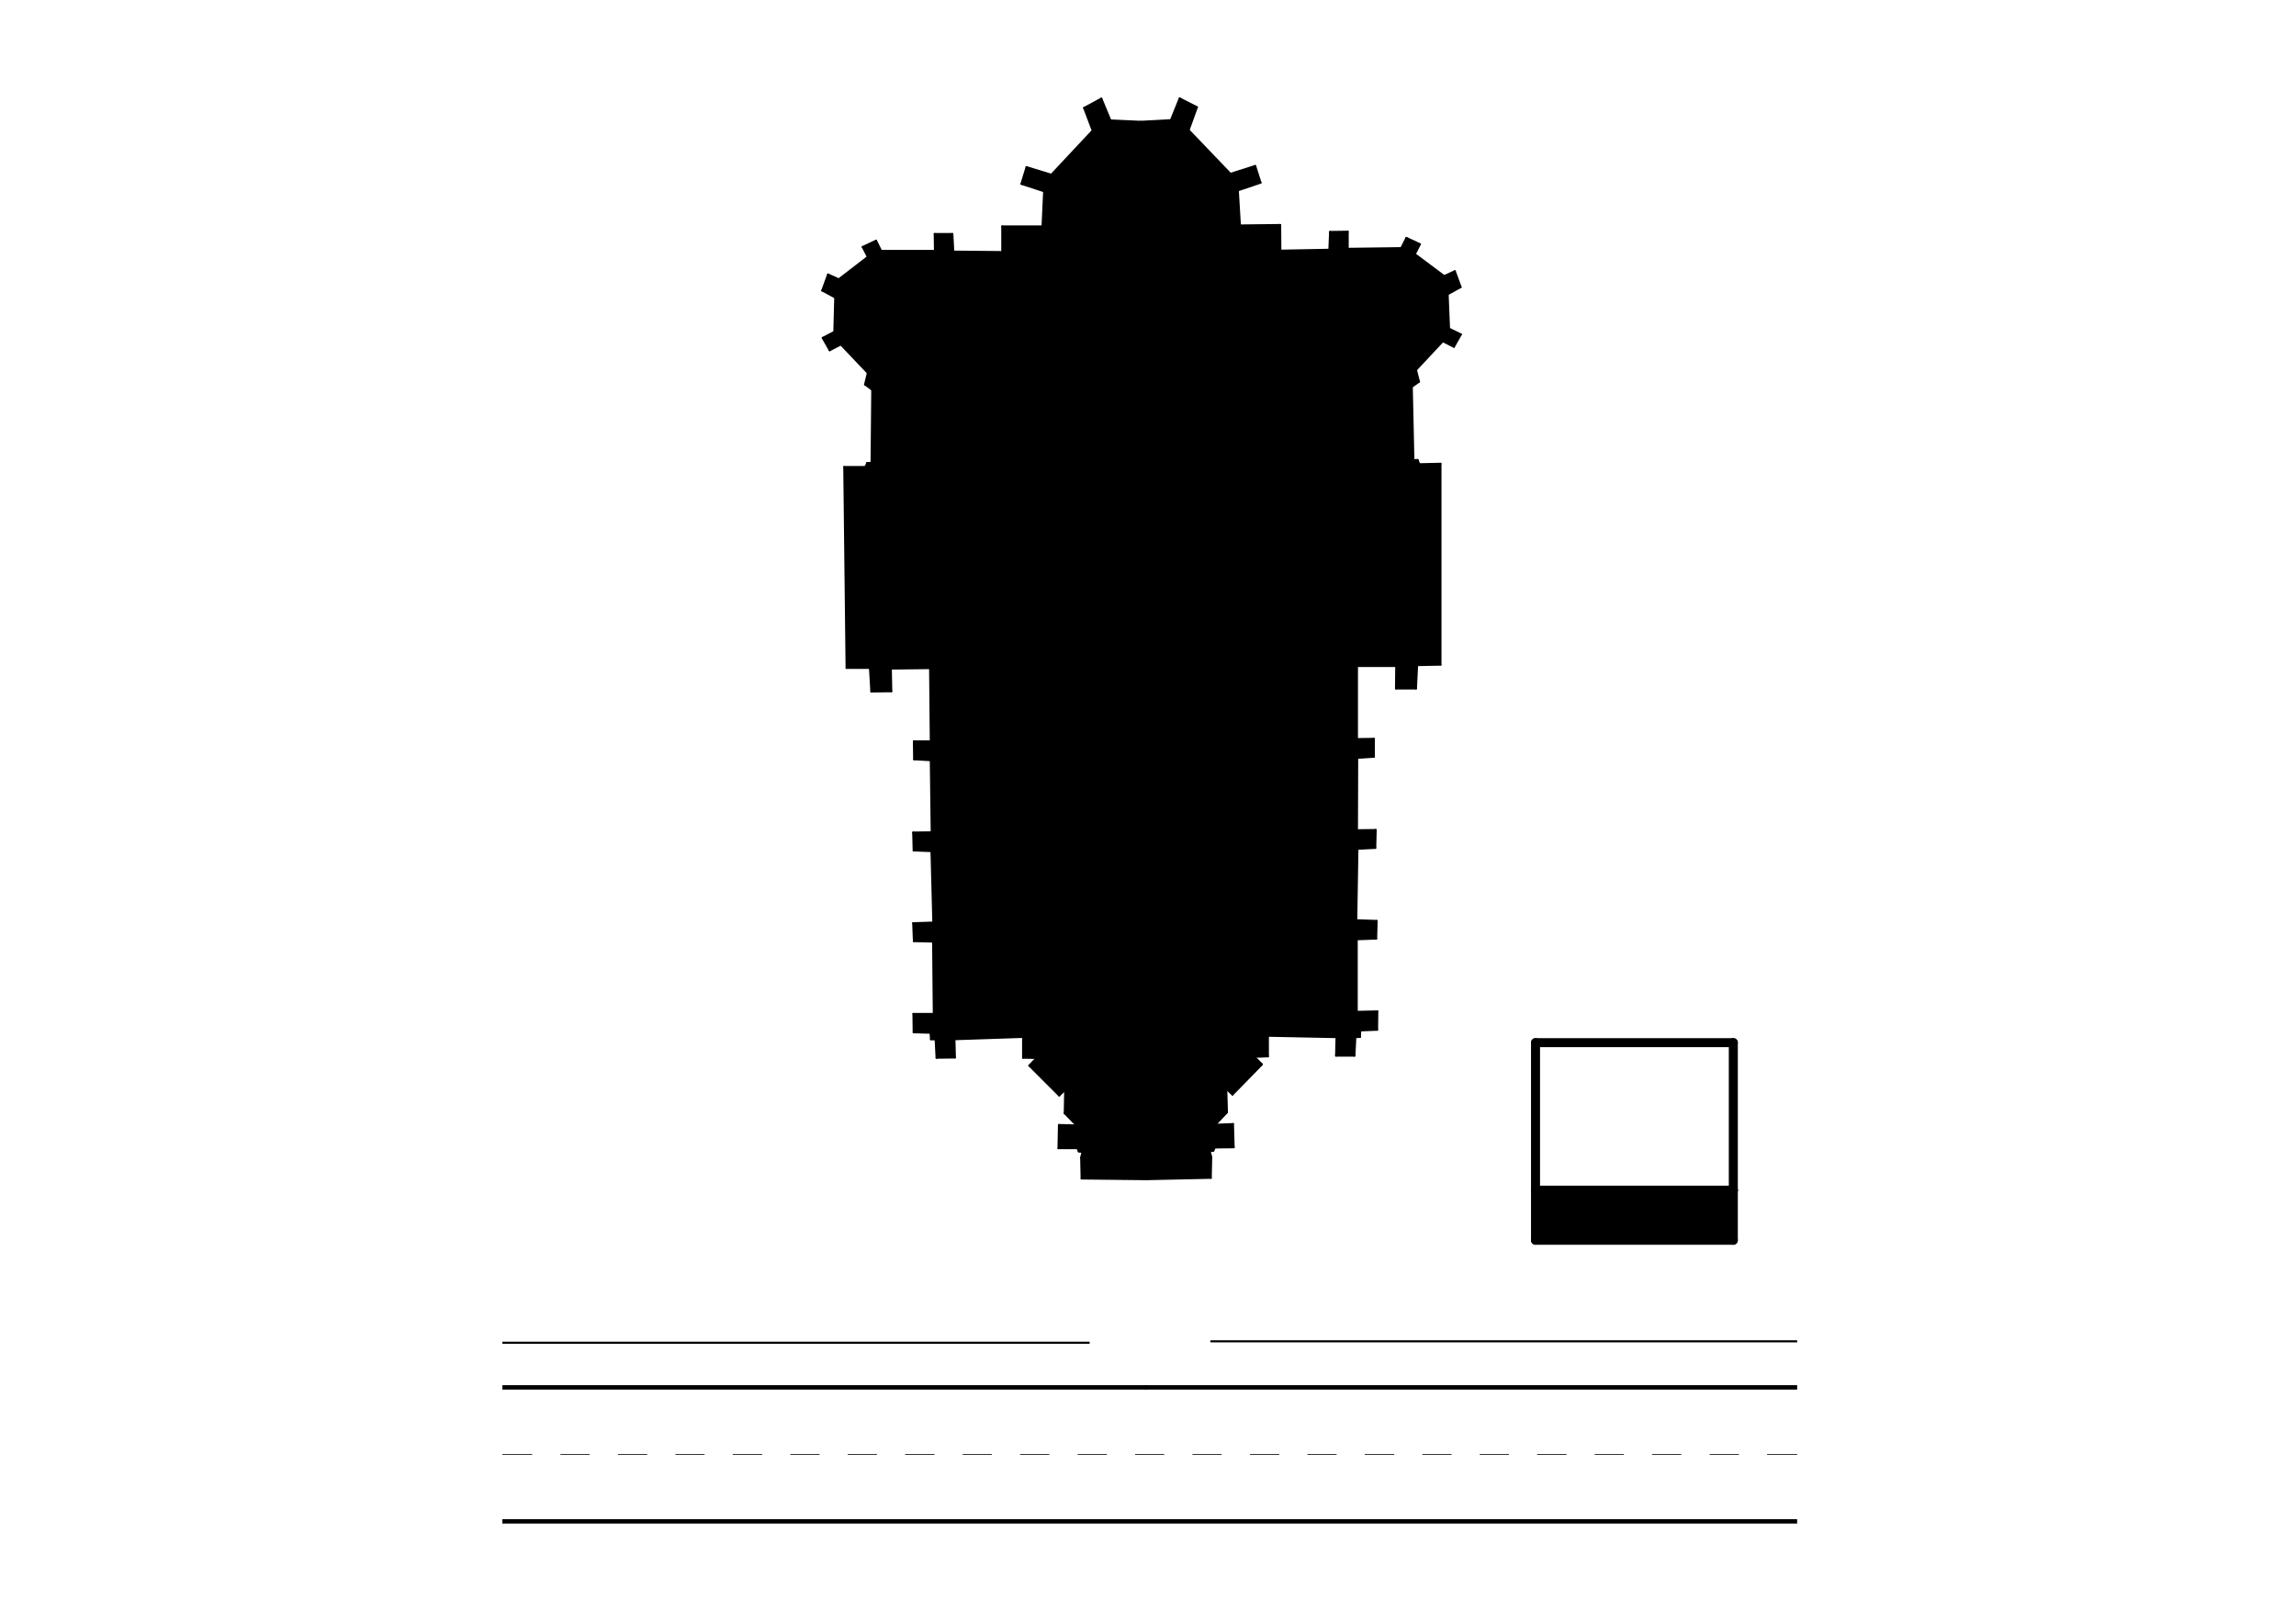 <?xml version="1.0" encoding="utf-8"?>
<!-- Generator: Adobe Illustrator 16.0.0, SVG Export Plug-In . SVG Version: 6.00 Build 0)  -->
<!DOCTYPE svg PUBLIC "-//W3C//DTD SVG 1.1//EN" "http://www.w3.org/Graphics/SVG/1.1/DTD/svg11.dtd">
<svg version="1.1" id="Warstwa_1" xmlns="http://www.w3.org/2000/svg" xmlns:xlink="http://www.w3.org/1999/xlink" x="0px" y="0px"
	 width="1191px" height="842px" viewBox="0 0 1191 842" enable-background="new 0 0 1191 842" xml:space="preserve">
<rect x="796.52" y="617.354" width="102.601" height="25.92"/>
<g>
	<defs>
		<polygon id="SVGID_1_" points="611.96,51.073 611.84,51.313 611.721,51.553 611.6,51.913 611.48,52.152 611.359,52.513 
			611.24,52.752 611.12,53.113 611,53.353 610.88,53.712 610.76,53.953 610.641,54.313 610.52,54.553 610.4,54.913 610.279,55.152 
			610.16,55.513 610.04,55.752 609.92,56.113 609.68,56.593 609.561,56.953 609.439,57.192 609.32,57.553 609.199,57.792 
			609.08,58.152 608.96,58.393 608.84,58.752 608.721,58.993 608.6,59.353 608.48,59.593 608.359,59.953 608.24,60.192 
			608.12,60.553 608,60.792 607.88,61.152 607.76,61.393 607.641,61.752 607.4,62.232 605.24,62.353 600.68,62.593 598.52,62.712 
			593.96,62.953 589.16,63.073 589.16,62.953 578.6,62.473 575.96,62.473 575.96,62.113 575.84,62.113 575.84,61.873 575.72,61.873 
			575.72,61.513 575.6,61.513 575.6,61.272 575.48,61.272 575.48,60.913 575.36,60.913 575.36,60.672 575.24,60.672 575.24,60.433 
			575.12,60.433 575.12,60.073 575,60.073 575,59.833 574.88,59.833 574.88,59.473 574.76,59.473 574.76,59.232 574.64,59.232 
			574.64,58.993 574.52,58.993 574.52,58.632 574.4,58.632 574.4,58.393 574.28,58.393 574.28,58.033 574.16,58.033 574.16,57.792 
			574.04,57.792 574.04,57.553 573.92,57.553 573.92,57.192 573.8,57.192 573.8,56.953 573.68,56.953 573.68,56.593 573.56,56.593 
			573.56,56.353 573.44,56.353 573.44,55.993 573.32,55.993 573.32,55.752 573.2,55.752 573.2,55.513 573.08,55.513 573.08,55.152 
			572.96,55.152 572.96,54.913 572.84,54.913 572.84,54.553 572.72,54.553 572.72,54.313 572.6,54.313 572.6,54.073 572.48,54.073 
			572.48,53.712 572.36,53.712 572.36,53.473 572.24,53.473 572.24,53.113 572.12,53.113 572.12,52.873 572,52.873 572,52.632 
			571.88,52.632 571.88,52.272 571.76,52.272 571.76,52.033 571.64,52.033 571.64,51.672 571.52,51.672 571.52,51.433 571.4,51.433 
			571.4,51.192 571.16,51.192 569.96,51.792 569.84,51.913 568.4,52.632 568.28,52.752 566.84,53.473 566.72,53.593 565.52,54.192 
			565.4,54.313 563.96,55.033 563.84,55.152 562.4,55.873 562.52,55.993 562.52,56.232 562.64,56.232 562.64,56.593 562.76,56.593 
			562.76,56.833 562.88,56.833 562.88,57.192 563,57.192 563,57.553 563.12,57.553 563.12,57.792 563.24,57.792 563.24,58.152 
			563.36,58.152 563.36,58.513 563.48,58.513 563.48,58.752 563.6,58.752 563.6,59.113 563.72,59.113 563.72,59.473 563.84,59.473 
			563.84,59.712 563.96,59.712 563.96,60.073 564.08,60.073 564.08,60.433 564.2,60.433 564.2,60.672 564.32,60.672 564.32,61.033 
			564.44,61.033 564.44,61.393 564.56,61.393 564.56,61.632 564.68,61.632 564.68,61.993 564.8,61.993 564.8,62.232 564.92,62.232 
			564.92,62.593 565.04,62.593 565.04,62.953 565.16,62.953 565.16,63.192 565.28,63.192 565.28,63.553 565.4,63.553 565.4,63.913 
			565.52,63.913 565.52,64.152 565.64,64.152 565.64,64.513 565.76,64.513 565.76,64.873 565.88,64.873 565.88,65.113 566,65.113 
			566,65.473 566.12,65.473 566.12,65.833 566.24,65.833 566.24,66.073 566.36,66.073 566.36,66.433 566.48,66.433 566.48,66.792 
			566.6,66.792 566.6,67.033 566.72,67.033 566.72,67.393 566.84,67.393 566.72,67.873 565.16,69.433 565.04,69.672 563.36,71.353 
			563.24,71.593 561.56,73.272 561.44,73.513 559.76,75.192 559.64,75.433 557.96,77.113 557.84,77.353 556.16,79.033 
			556.04,79.272 554.36,80.953 554.24,81.192 552.56,82.873 552.44,83.113 550.76,84.792 550.64,85.033 548.96,86.712 
			548.84,86.953 547.16,88.632 547.04,88.873 545.48,90.433 545,90.553 545,90.433 543.92,90.073 543.44,89.953 542.36,89.593 
			541.88,89.473 540.8,89.113 540.32,88.993 539.24,88.632 538.76,88.513 537.68,88.152 537.2,88.033 536.12,87.672 535.64,87.553 
			534.56,87.192 534.08,87.073 533,86.712 532.52,86.712 532.16,87.792 532.04,88.272 531.68,89.353 531.56,89.833 531.2,90.913 
			531.08,91.393 530.84,92.113 530.72,92.593 530.36,93.672 530.24,94.152 529.88,95.232 530.36,95.353 535.76,97.152 
			536.24,97.272 541.64,99.073 541.28,106.993 541.16,109.513 540.92,114.792 540.8,117.313 519.92,117.433 519.92,130.632 
			507.2,130.513 494.48,130.513 494.48,128.232 494.36,128.232 494.36,125.953 494.24,125.953 494.24,123.672 494.12,123.672 
			494.12,121.393 485,121.393 485,130.152 457.04,130.152 457.04,129.913 456.92,129.913 456.92,129.672 456.8,129.672 
			456.8,129.433 456.68,129.433 456.68,129.192 456.56,129.192 456.56,128.953 456.44,128.953 456.44,128.712 456.32,128.712 
			456.32,128.473 456.2,128.473 456.2,128.232 456.08,128.232 456.08,127.993 455.96,127.993 455.96,127.752 455.84,127.752 
			455.84,127.513 455.72,127.513 455.72,127.272 455.6,127.272 455.6,127.033 455.48,127.033 455.48,126.792 455.36,126.792 
			455.36,126.553 455.24,126.553 455.24,126.313 455.12,126.313 455.12,126.073 455,126.073 455,125.833 454.88,125.833 
			454.88,125.593 454.76,125.593 454.76,125.353 454.64,125.353 454.64,125.113 454.52,125.113 454.52,124.873 454.16,124.873 
			452.48,125.712 452.12,125.833 450.2,126.792 449.84,126.913 447.92,127.873 447.56,127.993 447.8,128.232 447.8,128.473 
			447.92,128.473 447.92,128.712 448.04,128.712 448.04,128.953 448.16,128.953 448.16,129.192 448.28,129.192 448.28,129.433 
			448.4,129.433 448.4,129.672 448.52,129.672 448.52,129.913 448.64,129.913 448.64,130.152 448.76,130.152 448.76,130.393 
			448.88,130.393 448.88,130.632 449,130.632 449,130.873 449.12,130.873 449.12,131.113 449.24,131.113 449.24,131.353 
			449.36,131.353 449.36,131.593 449.48,131.593 449.48,131.833 449.6,131.833 449.6,132.073 449.72,132.073 449.72,132.313 
			449.84,132.313 449.84,132.553 449.96,132.553 449.96,132.792 450.08,132.792 450.08,133.033 450.2,133.033 450.08,133.272 
			449.84,133.513 449.6,133.632 449.36,133.873 449.12,133.993 448.76,134.353 448.52,134.473 448.28,134.712 448.04,134.833 
			447.8,135.073 447.56,135.192 447.2,135.553 446.96,135.672 446.72,135.913 446.48,136.033 446.24,136.272 446,136.393 
			445.64,136.752 445.4,136.873 445.16,137.113 444.92,137.232 444.68,137.473 444.44,137.593 444.08,137.953 443.84,138.073 
			443.6,138.313 443.36,138.433 443.12,138.672 442.88,138.792 442.52,139.152 442.28,139.272 442.04,139.513 441.8,139.632 
			441.56,139.873 441.32,139.993 440.96,140.353 440.72,140.473 440.48,140.712 440.24,140.833 440,141.073 439.76,141.192 
			439.4,141.553 439.16,141.672 438.92,141.913 438.68,142.033 438.44,142.272 438.2,142.393 437.84,142.752 437.6,142.873 
			437.36,143.113 437.12,143.232 436.88,143.473 436.64,143.593 436.28,143.953 436.04,144.073 435.8,144.313 435.56,144.433 
			435.32,144.672 434.84,144.792 434.84,144.672 433.88,144.192 433.52,144.073 432.56,143.593 432.2,143.473 431.24,142.993 
			430.88,142.873 429.92,142.393 429.56,142.393 429.44,142.632 429.08,143.712 428.96,143.953 428.6,145.033 428.48,145.272 
			428.12,146.353 428,146.593 427.64,147.672 427.52,147.913 427.16,148.993 427.04,149.232 426.68,150.313 426.56,150.553 
			428.24,151.393 428.36,151.513 429.8,152.232 429.92,152.353 431.6,153.192 431.72,153.313 433.16,154.033 433.28,154.152 
			433.16,158.712 432.8,172.033 432.68,172.152 429.8,173.593 429.68,173.712 426.8,175.152 427.04,175.393 427.04,175.632 
			427.16,175.632 427.16,175.873 427.28,175.873 427.28,176.113 427.4,176.113 427.52,176.232 427.52,176.473 427.64,176.473 
			427.64,176.712 427.76,176.712 427.76,176.953 427.88,176.953 428,177.073 428,177.313 428.12,177.313 428.12,177.553 
			428.24,177.553 428.24,177.792 428.36,177.792 428.48,177.913 428.48,178.152 428.6,178.152 428.6,178.393 428.72,178.393 
			428.72,178.632 428.84,178.632 428.84,178.873 428.96,178.873 429.08,178.993 429.08,179.232 429.2,179.232 429.2,179.473 
			429.32,179.473 429.32,179.712 429.44,179.712 429.56,179.833 429.56,180.073 429.68,180.073 429.68,180.313 429.8,180.313 
			429.8,180.553 429.92,180.553 430.04,180.672 430.04,180.913 430.16,180.913 430.16,181.152 430.28,181.152 430.28,181.393 
			430.4,181.393 430.64,181.513 430.64,181.393 433.28,180.073 433.4,179.953 436.04,178.632 436.28,178.632 438.56,180.913 
			438.56,181.152 438.68,181.152 440.84,183.313 440.84,183.553 440.96,183.553 443.24,185.833 443.24,186.073 443.36,186.073 
			445.52,188.232 445.52,188.473 445.64,188.473 447.92,190.752 447.92,190.993 448.04,190.993 450.2,193.152 450.08,193.873 
			449.48,196.272 449.36,196.873 448.76,199.272 449,199.393 449.12,199.513 449.36,199.632 449.6,199.873 449.84,199.993 
			450.08,200.232 450.32,200.353 450.56,200.593 450.8,200.712 451.04,200.953 451.28,201.073 451.52,201.313 451.76,201.433 
			452,201.672 452.24,201.792 452.48,202.033 452.36,214.752 452.12,239.953 449.84,240.073 449.72,240.433 449.6,240.672 
			449.48,241.033 449.36,241.272 449.24,241.632 449,242.113 438.08,242.232 438.08,252.553 438.2,252.553 438.2,262.993 
			438.32,262.993 438.32,273.433 438.44,273.433 438.44,283.873 438.56,283.873 438.56,294.313 438.68,294.313 438.68,304.632 
			438.8,304.632 438.8,315.073 438.92,315.073 438.92,325.513 439.04,325.513 439.04,335.953 439.16,335.953 439.16,346.393 
			451.4,346.393 451.4,348.433 451.52,348.433 451.52,350.473 451.64,350.473 451.64,352.513 451.76,352.513 451.76,354.553 
			451.88,354.553 451.88,356.592 452,356.592 452,358.513 462.32,358.513 462.32,352.632 462.2,352.632 462.2,346.752 
			462.08,346.632 472.28,346.513 482.6,346.513 482.6,359.113 482.72,359.113 482.72,371.833 482.84,371.833 482.84,384.553 
			474.2,384.553 474.2,393.792 476.36,393.792 482.84,394.152 482.96,394.272 482.96,403.632 483.08,403.632 483.08,412.993 
			483.2,412.993 483.2,422.354 483.32,422.354 483.32,431.713 473.72,431.713 473.84,431.832 473.84,436.393 473.96,436.393 
			473.96,441.072 477.08,441.072 480.2,441.193 483.2,441.313 483.32,441.432 483.32,445.992 483.44,445.992 483.44,450.672 
			483.56,450.672 483.56,455.232 483.68,455.232 483.68,459.912 483.8,459.912 483.8,464.592 483.92,464.592 483.92,469.152 
			484.04,469.152 484.04,473.832 484.16,473.832 484.16,478.512 480.68,478.512 473.72,478.752 473.84,478.873 473.84,481.873 
			473.96,481.873 473.96,484.992 474.08,484.992 474.08,488.113 479.12,488.113 484.04,488.232 484.16,488.354 484.16,500.832 
			484.28,500.832 484.28,513.313 484.4,513.313 484.4,525.912 473.96,525.912 473.96,535.393 478.4,535.393 482.72,535.512 
			482.84,535.633 482.84,537.313 482.96,537.313 482.96,538.992 485.36,538.992 485.48,539.113 485.48,541.393 485.6,541.393 
			485.6,543.793 485.72,543.793 485.72,546.193 485.84,546.193 485.84,548.473 495.32,548.473 495.32,543.672 495.2,543.672 
			495.2,538.992 495.08,538.873 505.88,538.512 509.36,538.393 516.56,538.152 520.04,538.033 527.24,537.793 530.72,537.793 
			530.72,548.592 537.8,548.592 537.68,548.832 533.96,552.553 549.32,567.912 549.68,568.033 549.68,567.912 552.44,565.152 
			552.56,565.152 552.44,571.152 552.32,577.273 558.56,583.512 554,583.633 554,583.512 549.32,583.512 549.2,589.393 
			549.08,595.393 559.04,595.512 559.04,595.752 559.16,595.752 559.16,595.992 559.28,595.992 559.28,596.354 559.4,596.354 
			559.4,596.592 559.52,596.592 559.52,596.832 559.64,596.832 559.64,597.193 560.6,597.193 561.56,597.313 561.44,597.912 
			560.84,600.313 560.96,600.432 560.96,605.832 561.08,605.832 561.08,611.232 572.24,611.232 583.4,611.354 600.199,611.473 
			600.199,611.354 605.721,611.232 611.359,611.113 616.88,610.992 622.52,610.873 628.04,610.752 628.16,605.354 628.279,599.592 
			628.16,599.592 628.16,599.113 628.04,599.113 628.04,598.752 627.92,598.752 627.92,598.273 627.8,598.273 627.8,597.912 
			627.68,597.912 627.68,597.432 627.561,597.432 627.561,597.072 627.439,596.953 629.359,596.713 629.6,596.232 629.721,595.873 
			629.96,595.393 630.08,595.033 639.92,595.033 639.92,590.953 639.8,590.953 639.8,586.992 639.68,586.992 639.68,583.033 
			636.561,583.033 633.439,583.152 630.439,583.273 630.439,583.152 632.24,581.354 632.359,581.113 634.279,579.193 634.4,578.953 
			636.32,577.033 636.439,572.832 636.32,572.832 636.32,568.752 636.199,568.752 636.199,564.672 636.32,564.672 637.641,565.992 
			637.88,566.113 639.199,567.432 639.439,567.553 639.439,567.432 644.359,562.512 644.48,562.273 649.4,557.354 649.52,557.113 
			654.439,552.193 654.561,551.953 650.6,547.992 654.199,547.873 657.68,547.873 657.68,537.193 663.68,537.193 669.561,537.313 
			675.561,537.432 681.439,537.553 687.439,537.672 693.32,537.793 693.08,547.393 702.561,547.513 702.561,547.393 703.04,537.793 
			705.439,537.673 705.561,534.313 708.561,534.193 714.32,533.953 714.439,524.593 709.16,524.593 703.76,524.713 703.76,487.033 
			713.84,486.672 714.08,477.553 707.12,477.313 703.52,477.193 703.641,469.873 704.12,440.113 706.52,439.992 713.359,439.633 
			713.6,430.512 704,430.512 704,392.953 705.8,392.833 707.48,392.712 709.279,392.592 710.96,392.473 712.641,392.473 
			712.641,383.232 703.88,383.232 703.88,345.433 724.279,345.433 724.16,356.953 734.48,357.073 734.48,356.953 734.96,347.353 
			735.08,344.833 741.199,344.712 747.199,344.712 747.199,240.553 741.68,240.553 736.16,240.672 736.16,240.433 736.04,240.433 
			736.04,240.073 735.92,240.073 735.92,239.833 735.8,239.833 735.8,239.473 735.68,239.473 735.68,239.232 735.561,239.232 
			735.561,238.873 735.439,238.873 735.439,238.632 733.16,238.632 733.16,233.113 733.04,233.113 733.04,227.712 732.92,227.712 
			732.92,222.313 732.8,222.313 732.8,216.792 732.68,216.792 732.68,211.393 732.561,211.393 732.561,205.993 732.439,205.993 
			732.439,200.593 732.32,200.473 732.561,200.353 732.68,200.232 732.92,200.113 733.04,199.993 733.279,199.873 733.52,199.632 
			733.76,199.513 733.88,199.393 734.12,199.272 734.359,199.033 734.6,198.913 734.721,198.792 734.96,198.672 735.199,198.433 
			735.439,198.313 735.561,198.192 735.8,198.073 735.92,197.953 736.04,197.473 735.92,197.473 735.92,196.993 735.8,196.993 
			735.8,196.513 735.68,196.513 735.68,196.033 735.561,196.033 735.561,195.553 735.439,195.553 735.439,195.073 735.32,195.073 
			735.32,194.593 735.199,194.593 735.199,194.113 735.08,194.113 735.08,193.632 734.96,193.632 734.96,193.152 734.84,193.152 
			734.84,192.672 734.721,192.672 734.721,192.192 734.6,192.192 734.6,191.833 734.48,191.712 736.16,190.033 736.279,189.792 
			737.84,188.232 737.96,187.993 739.641,186.313 739.76,186.073 741.32,184.513 741.439,184.272 743.12,182.593 743.24,182.353 
			744.8,180.792 744.92,180.553 746.6,178.873 746.721,178.632 748.4,176.953 748.641,176.953 753.92,179.593 754.279,179.712 
			754.279,179.593 754.641,178.873 754.76,178.752 755.12,178.033 755.24,177.913 755.6,177.192 755.721,177.073 756.199,176.113 
			756.32,175.993 756.68,175.272 756.8,175.152 757.16,174.433 757.279,174.313 757.76,173.353 752,170.473 751.641,170.473 
			751.641,167.473 751.52,167.473 751.52,164.473 751.4,164.473 751.4,161.473 751.279,161.473 751.279,158.473 751.16,158.473 
			751.16,155.473 751.04,155.473 751.04,152.593 750.92,152.473 752.12,151.873 752.24,151.752 753.199,151.272 753.32,151.152 
			754.279,150.672 754.4,150.553 755.359,150.073 755.48,149.953 756.439,149.473 756.561,149.353 757.52,148.873 757.641,148.513 
			757.52,148.513 757.52,148.152 757.4,148.152 757.4,147.792 757.279,147.792 757.279,147.553 757.16,147.553 757.16,147.192 
			757.04,147.192 757.04,146.833 756.92,146.833 756.92,146.473 756.8,146.473 756.8,146.232 756.68,146.232 756.68,145.873 
			756.561,145.873 756.561,145.513 756.439,145.513 756.439,145.272 756.32,145.272 756.32,144.913 756.199,144.913 
			756.199,144.553 756.08,144.553 756.08,144.192 755.96,144.192 755.96,143.953 755.84,143.953 755.84,143.593 755.721,143.593 
			755.721,143.232 755.6,143.232 755.6,142.993 755.48,142.993 755.48,142.632 755.359,142.632 755.359,142.272 755.24,142.272 
			755.24,141.913 755.12,141.913 755.12,141.672 755,141.672 755,141.313 754.88,141.313 754.88,140.953 754.76,140.953 
			754.76,140.712 754.4,140.712 753.439,141.192 753.08,141.313 752.12,141.792 751.76,141.913 750.8,142.393 750.439,142.513 
			749.48,142.993 749,143.113 749,142.993 748.88,142.873 748.641,142.752 748.4,142.513 748.16,142.393 747.92,142.152 
			747.68,142.033 747.439,141.792 747.199,141.672 746.96,141.433 746.721,141.313 746.48,141.073 746.24,140.953 746,140.712 
			745.76,140.593 745.52,140.353 745.279,140.232 745.04,139.993 744.8,139.873 744.561,139.632 744.32,139.513 744.08,139.272 
			743.84,139.152 743.6,138.913 743.359,138.792 743.12,138.553 742.88,138.433 742.641,138.192 742.4,138.073 742.16,137.833 
			741.92,137.712 741.68,137.473 741.439,137.353 741.199,137.113 740.96,136.993 740.721,136.752 740.48,136.632 740.24,136.393 
			740,136.272 739.76,136.033 739.52,135.913 739.279,135.672 739.04,135.553 738.8,135.313 738.561,135.192 738.32,134.953 
			738.08,134.833 737.84,134.593 737.6,134.473 737.359,134.232 737.12,134.113 736.88,133.873 736.641,133.752 736.4,133.513 
			736.16,133.393 735.92,133.152 735.68,133.033 735.439,132.792 735.199,132.672 734.96,132.433 734.721,132.313 734.48,132.073 
			734.24,131.953 734.12,131.833 733.88,131.712 734,131.593 736.52,126.553 735.08,125.833 734.721,125.712 733.279,124.993 
			732.92,124.873 731.48,124.152 731.12,124.033 729.92,123.433 729.561,123.433 729.439,123.553 726.92,128.593 708.439,128.833 
			699.08,128.953 699.08,120.192 689.96,120.192 689.721,126.433 689.6,129.433 664.16,129.913 664.16,116.712 653.6,116.712 
			643.16,116.833 643.16,114.913 643.04,114.913 643.04,112.873 642.92,112.873 642.92,110.833 642.8,110.833 642.8,108.792 
			642.68,108.792 642.68,106.752 642.561,106.752 642.561,104.712 642.439,104.712 642.439,102.672 642.32,102.672 642.32,100.632 
			642.199,100.632 642.199,98.712 642.08,98.593 653.6,94.752 653.84,94.752 653.84,94.272 653.721,94.272 653.721,93.913 
			653.6,93.913 653.6,93.553 653.48,93.553 653.48,93.192 653.359,93.192 653.359,92.833 653.24,92.833 653.24,92.473 
			653.12,92.473 653.12,92.113 653,92.113 653,91.632 652.88,91.632 652.88,91.272 652.76,91.272 652.76,90.913 652.641,90.913 
			652.641,90.553 652.52,90.553 652.52,90.192 652.4,90.192 652.4,89.833 652.279,89.833 652.279,89.473 652.16,89.473 
			652.16,89.113 652.04,89.113 652.04,88.632 651.92,88.632 651.92,88.272 651.8,88.272 651.8,87.913 651.68,87.913 651.68,87.553 
			651.561,87.553 651.561,87.192 651.439,87.192 651.439,86.833 651.32,86.833 651.32,86.473 651.199,86.473 651.199,86.113 
			650.721,86.113 648.92,86.712 648.439,86.833 646.279,87.553 645.8,87.672 643.641,88.393 643.16,88.513 641,89.232 
			640.52,89.353 638.721,89.953 638.24,90.073 638.24,89.953 635.721,87.433 635.6,87.433 635.6,87.192 632.96,84.553 
			632.84,84.553 632.84,84.313 630.32,81.792 630.199,81.792 630.199,81.553 627.561,78.913 627.439,78.913 627.439,78.672 
			624.8,76.033 624.68,76.033 624.68,75.792 622.16,73.272 622.04,73.272 622.04,73.033 619.4,70.393 619.279,70.393 
			619.279,70.152 616.52,67.393 616.641,67.152 617,66.073 617.12,65.833 617.48,64.752 617.6,64.513 617.96,63.433 618.08,63.192 
			618.439,62.113 618.561,61.873 618.92,60.792 619.04,60.553 619.4,59.473 619.52,59.232 619.88,58.152 620,57.913 620.359,56.833 
			620.48,56.593 620.84,55.513 620.721,55.393 616.4,53.232 616.279,53.113 612.199,51.073 		"/>
	</defs>
	<clipPath id="SVGID_2_">
		<use xlink:href="#SVGID_1_"  overflow="visible"/>
	</clipPath>
	<rect x="426.56" y="51.073" clip-path="url(#SVGID_2_)" width="331.2" height="560.4"/>
</g>
<line fill="none" stroke="#000000" stroke-width="0.24" stroke-linecap="round" stroke-linejoin="round" stroke-miterlimit="10" x1="897.8" y1="540.793" x2="899.12" y2="540.793"/>
<line fill="none" stroke="#000000" stroke-width="0.24" stroke-linecap="round" stroke-linejoin="round" stroke-miterlimit="10" x1="897.199" y1="540.793" x2="897.8" y2="540.793"/>
<line fill="none" stroke="#000000" stroke-width="0.24" stroke-linecap="round" stroke-linejoin="round" stroke-miterlimit="10" x1="896.48" y1="540.793" x2="897.199" y2="540.793"/>
<line fill="none" stroke="#000000" stroke-width="0.24" stroke-linecap="round" stroke-linejoin="round" stroke-miterlimit="10" x1="893.24" y1="540.793" x2="893.96" y2="540.793"/>
<line fill="none" stroke="#000000" stroke-width="0.24" stroke-linecap="round" stroke-linejoin="round" stroke-miterlimit="10" x1="891.92" y1="540.793" x2="892.641" y2="540.793"/>
<line fill="none" stroke="#000000" stroke-width="0.24" stroke-linecap="round" stroke-linejoin="round" stroke-miterlimit="10" x1="891.32" y1="540.793" x2="891.92" y2="540.793"/>
<line fill="none" stroke="#000000" stroke-width="0.24" stroke-linecap="round" stroke-linejoin="round" stroke-miterlimit="10" x1="890.6" y1="540.793" x2="891.32" y2="540.793"/>
<line fill="none" stroke="#000000" stroke-width="0.24" stroke-linecap="round" stroke-linejoin="round" stroke-miterlimit="10" x1="890" y1="540.793" x2="890.6" y2="540.793"/>
<line fill="none" stroke="#000000" stroke-width="0.24" stroke-linecap="round" stroke-linejoin="round" stroke-miterlimit="10" x1="889.279" y1="540.793" x2="890" y2="540.793"/>
<line fill="none" stroke="#000000" stroke-width="0.24" stroke-linecap="round" stroke-linejoin="round" stroke-miterlimit="10" x1="885.32" y1="540.793" x2="886.04" y2="540.793"/>
<line fill="none" stroke="#000000" stroke-width="0.24" stroke-linecap="round" stroke-linejoin="round" stroke-miterlimit="10" x1="884" y1="540.793" x2="884.721" y2="540.793"/>
<line fill="none" stroke="#000000" stroke-width="0.24" stroke-linecap="round" stroke-linejoin="round" stroke-miterlimit="10" x1="883.4" y1="540.793" x2="884" y2="540.793"/>
<line fill="none" stroke="#000000" stroke-width="0.24" stroke-linecap="round" stroke-linejoin="round" stroke-miterlimit="10" x1="882.68" y1="540.793" x2="883.4" y2="540.793"/>
<line fill="none" stroke="#000000" stroke-width="0.24" stroke-linecap="round" stroke-linejoin="round" stroke-miterlimit="10" x1="882.08" y1="540.793" x2="882.68" y2="540.793"/>
<line fill="none" stroke="#000000" stroke-width="0.24" stroke-linecap="round" stroke-linejoin="round" stroke-miterlimit="10" x1="881.48" y1="540.793" x2="882.08" y2="540.793"/>
<line fill="none" stroke="#000000" stroke-width="0.24" stroke-linecap="round" stroke-linejoin="round" stroke-miterlimit="10" x1="878.12" y1="540.793" x2="878.84" y2="540.793"/>
<line fill="none" stroke="#000000" stroke-width="0.24" stroke-linecap="round" stroke-linejoin="round" stroke-miterlimit="10" x1="876.8" y1="540.793" x2="877.52" y2="540.793"/>
<line fill="none" stroke="#000000" stroke-width="0.24" stroke-linecap="round" stroke-linejoin="round" stroke-miterlimit="10" x1="876.199" y1="540.793" x2="876.8" y2="540.793"/>
<line fill="none" stroke="#000000" stroke-width="0.24" stroke-linecap="round" stroke-linejoin="round" stroke-miterlimit="10" x1="875.48" y1="540.793" x2="876.199" y2="540.793"/>
<line fill="none" stroke="#000000" stroke-width="0.24" stroke-linecap="round" stroke-linejoin="round" stroke-miterlimit="10" x1="874.88" y1="540.793" x2="875.48" y2="540.793"/>
<line fill="none" stroke="#000000" stroke-width="0.24" stroke-linecap="round" stroke-linejoin="round" stroke-miterlimit="10" x1="874.16" y1="540.793" x2="874.88" y2="540.793"/>
<line fill="none" stroke="#000000" stroke-width="0.24" stroke-linecap="round" stroke-linejoin="round" stroke-miterlimit="10" x1="870.199" y1="540.793" x2="870.92" y2="540.793"/>
<line fill="none" stroke="#000000" stroke-width="0.24" stroke-linecap="round" stroke-linejoin="round" stroke-miterlimit="10" x1="868.88" y1="540.793" x2="869.6" y2="540.793"/>
<line fill="none" stroke="#000000" stroke-width="0.24" stroke-linecap="round" stroke-linejoin="round" stroke-miterlimit="10" x1="868.279" y1="540.793" x2="868.88" y2="540.793"/>
<line fill="none" stroke="#000000" stroke-width="0.24" stroke-linecap="round" stroke-linejoin="round" stroke-miterlimit="10" x1="867.68" y1="540.793" x2="868.279" y2="540.793"/>
<line fill="none" stroke="#000000" stroke-width="0.24" stroke-linecap="round" stroke-linejoin="round" stroke-miterlimit="10" x1="866.96" y1="540.793" x2="867.68" y2="540.793"/>
<line fill="none" stroke="#000000" stroke-width="0.24" stroke-linecap="round" stroke-linejoin="round" stroke-miterlimit="10" x1="866.359" y1="540.793" x2="866.96" y2="540.793"/>
<line fill="none" stroke="#000000" stroke-width="0.24" stroke-linecap="round" stroke-linejoin="round" stroke-miterlimit="10" x1="863" y1="540.793" x2="863.721" y2="540.793"/>
<line fill="none" stroke="#000000" stroke-width="0.24" stroke-linecap="round" stroke-linejoin="round" stroke-miterlimit="10" x1="861.68" y1="540.793" x2="862.4" y2="540.793"/>
<line fill="none" stroke="#000000" stroke-width="0.24" stroke-linecap="round" stroke-linejoin="round" stroke-miterlimit="10" x1="861.08" y1="540.793" x2="861.68" y2="540.793"/>
<line fill="none" stroke="#000000" stroke-width="0.24" stroke-linecap="round" stroke-linejoin="round" stroke-miterlimit="10" x1="860.359" y1="540.793" x2="861.08" y2="540.793"/>
<line fill="none" stroke="#000000" stroke-width="0.24" stroke-linecap="round" stroke-linejoin="round" stroke-miterlimit="10" x1="859.76" y1="540.793" x2="860.359" y2="540.793"/>
<line fill="none" stroke="#000000" stroke-width="0.24" stroke-linecap="round" stroke-linejoin="round" stroke-miterlimit="10" x1="859.04" y1="540.793" x2="859.76" y2="540.793"/>
<line fill="none" stroke="#000000" stroke-width="0.24" stroke-linecap="round" stroke-linejoin="round" stroke-miterlimit="10" x1="855.8" y1="540.793" x2="856.4" y2="540.793"/>
<line fill="none" stroke="#000000" stroke-width="0.24" stroke-linecap="round" stroke-linejoin="round" stroke-miterlimit="10" x1="854.48" y1="540.793" x2="855.08" y2="540.793"/>
<line fill="none" stroke="#000000" stroke-width="0.24" stroke-linecap="round" stroke-linejoin="round" stroke-miterlimit="10" x1="853.88" y1="540.793" x2="854.48" y2="540.793"/>
<line fill="none" stroke="#000000" stroke-width="0.24" stroke-linecap="round" stroke-linejoin="round" stroke-miterlimit="10" x1="853.16" y1="540.793" x2="853.88" y2="540.793"/>
<line fill="none" stroke="#000000" stroke-width="0.24" stroke-linecap="round" stroke-linejoin="round" stroke-miterlimit="10" x1="852.561" y1="540.793" x2="853.16" y2="540.793"/>
<line fill="none" stroke="#000000" stroke-width="0.24" stroke-linecap="round" stroke-linejoin="round" stroke-miterlimit="10" x1="851.84" y1="540.793" x2="852.561" y2="540.793"/>
<line fill="none" stroke="#000000" stroke-width="0.24" stroke-linecap="round" stroke-linejoin="round" stroke-miterlimit="10" x1="847.88" y1="540.793" x2="848.6" y2="540.793"/>
<line fill="none" stroke="#000000" stroke-width="0.24" stroke-linecap="round" stroke-linejoin="round" stroke-miterlimit="10" x1="846.561" y1="540.793" x2="847.279" y2="540.793"/>
<line fill="none" stroke="#000000" stroke-width="0.24" stroke-linecap="round" stroke-linejoin="round" stroke-miterlimit="10" x1="845.96" y1="540.793" x2="846.561" y2="540.793"/>
<line fill="none" stroke="#000000" stroke-width="0.24" stroke-linecap="round" stroke-linejoin="round" stroke-miterlimit="10" x1="845.24" y1="540.793" x2="845.96" y2="540.793"/>
<line fill="none" stroke="#000000" stroke-width="0.24" stroke-linecap="round" stroke-linejoin="round" stroke-miterlimit="10" x1="844.641" y1="540.793" x2="845.24" y2="540.793"/>
<line fill="none" stroke="#000000" stroke-width="0.24" stroke-linecap="round" stroke-linejoin="round" stroke-miterlimit="10" x1="843.92" y1="540.793" x2="844.641" y2="540.793"/>
<line fill="none" stroke="#000000" stroke-width="0.24" stroke-linecap="round" stroke-linejoin="round" stroke-miterlimit="10" x1="840.68" y1="540.793" x2="841.279" y2="540.793"/>
<line fill="none" stroke="#000000" stroke-width="0.24" stroke-linecap="round" stroke-linejoin="round" stroke-miterlimit="10" x1="839.359" y1="540.793" x2="840.08" y2="540.793"/>
<line fill="none" stroke="#000000" stroke-width="0.24" stroke-linecap="round" stroke-linejoin="round" stroke-miterlimit="10" x1="838.76" y1="540.793" x2="839.359" y2="540.793"/>
<line fill="none" stroke="#000000" stroke-width="0.24" stroke-linecap="round" stroke-linejoin="round" stroke-miterlimit="10" x1="838.04" y1="540.793" x2="838.76" y2="540.793"/>
<line fill="none" stroke="#000000" stroke-width="0.24" stroke-linecap="round" stroke-linejoin="round" stroke-miterlimit="10" x1="837.439" y1="540.793" x2="838.04" y2="540.793"/>
<line fill="none" stroke="#000000" stroke-width="0.24" stroke-linecap="round" stroke-linejoin="round" stroke-miterlimit="10" x1="836.721" y1="540.793" x2="837.439" y2="540.793"/>
<line fill="none" stroke="#000000" stroke-width="0.24" stroke-linecap="round" stroke-linejoin="round" stroke-miterlimit="10" x1="832.76" y1="540.793" x2="833.48" y2="540.793"/>
<line fill="none" stroke="#000000" stroke-width="0.24" stroke-linecap="round" stroke-linejoin="round" stroke-miterlimit="10" x1="831.439" y1="540.793" x2="832.16" y2="540.793"/>
<line fill="none" stroke="#000000" stroke-width="0.24" stroke-linecap="round" stroke-linejoin="round" stroke-miterlimit="10" x1="830.84" y1="540.793" x2="831.439" y2="540.793"/>
<line fill="none" stroke="#000000" stroke-width="0.24" stroke-linecap="round" stroke-linejoin="round" stroke-miterlimit="10" x1="830.12" y1="540.793" x2="830.84" y2="540.793"/>
<line fill="none" stroke="#000000" stroke-width="0.24" stroke-linecap="round" stroke-linejoin="round" stroke-miterlimit="10" x1="829.52" y1="540.793" x2="830.12" y2="540.793"/>
<line fill="none" stroke="#000000" stroke-width="0.24" stroke-linecap="round" stroke-linejoin="round" stroke-miterlimit="10" x1="828.8" y1="540.793" x2="829.52" y2="540.793"/>
<line fill="none" stroke="#000000" stroke-width="0.24" stroke-linecap="round" stroke-linejoin="round" stroke-miterlimit="10" x1="825.561" y1="540.793" x2="826.279" y2="540.793"/>
<line fill="none" stroke="#000000" stroke-width="0.24" stroke-linecap="round" stroke-linejoin="round" stroke-miterlimit="10" x1="824.24" y1="540.793" x2="824.96" y2="540.793"/>
<line fill="none" stroke="#000000" stroke-width="0.24" stroke-linecap="round" stroke-linejoin="round" stroke-miterlimit="10" x1="823.641" y1="540.793" x2="824.24" y2="540.793"/>
<line fill="none" stroke="#000000" stroke-width="0.24" stroke-linecap="round" stroke-linejoin="round" stroke-miterlimit="10" x1="822.92" y1="540.793" x2="823.641" y2="540.793"/>
<line fill="none" stroke="#000000" stroke-width="0.24" stroke-linecap="round" stroke-linejoin="round" stroke-miterlimit="10" x1="822.32" y1="540.793" x2="822.92" y2="540.793"/>
<line fill="none" stroke="#000000" stroke-width="0.24" stroke-linecap="round" stroke-linejoin="round" stroke-miterlimit="10" x1="821.6" y1="540.793" x2="822.32" y2="540.793"/>
<line fill="none" stroke="#000000" stroke-width="0.24" stroke-linecap="round" stroke-linejoin="round" stroke-miterlimit="10" x1="818.359" y1="540.793" x2="818.96" y2="540.793"/>
<line fill="none" stroke="#000000" stroke-width="0.24" stroke-linecap="round" stroke-linejoin="round" stroke-miterlimit="10" x1="817.04" y1="540.793" x2="817.641" y2="540.793"/>
<line fill="none" stroke="#000000" stroke-width="0.24" stroke-linecap="round" stroke-linejoin="round" stroke-miterlimit="10" x1="816.32" y1="540.793" x2="817.04" y2="540.793"/>
<line fill="none" stroke="#000000" stroke-width="0.24" stroke-linecap="round" stroke-linejoin="round" stroke-miterlimit="10" x1="815.721" y1="540.793" x2="816.32" y2="540.793"/>
<line fill="none" stroke="#000000" stroke-width="0.24" stroke-linecap="round" stroke-linejoin="round" stroke-miterlimit="10" x1="815" y1="540.793" x2="815.721" y2="540.793"/>
<line fill="none" stroke="#000000" stroke-width="0.24" stroke-linecap="round" stroke-linejoin="round" stroke-miterlimit="10" x1="814.4" y1="540.793" x2="815" y2="540.793"/>
<line fill="none" stroke="#000000" stroke-width="0.24" stroke-linecap="round" stroke-linejoin="round" stroke-miterlimit="10" x1="810.439" y1="540.793" x2="811.16" y2="540.793"/>
<line fill="none" stroke="#000000" stroke-width="0.24" stroke-linecap="round" stroke-linejoin="round" stroke-miterlimit="10" x1="797.84" y1="643.273" x2="797.12" y2="643.273"/>
<line fill="none" stroke="#000000" stroke-width="0.24" stroke-linecap="round" stroke-linejoin="round" stroke-miterlimit="10" x1="803.721" y1="643.273" x2="803" y2="643.273"/>
<line fill="none" stroke="#000000" stroke-width="0.24" stroke-linecap="round" stroke-linejoin="round" stroke-miterlimit="10" x1="805.04" y1="643.273" x2="804.32" y2="643.273"/>
<line fill="none" stroke="#000000" stroke-width="0.24" stroke-linecap="round" stroke-linejoin="round" stroke-miterlimit="10" x1="811.641" y1="643.273" x2="810.92" y2="643.273"/>
<line fill="none" stroke="#000000" stroke-width="0.24" stroke-linecap="round" stroke-linejoin="round" stroke-miterlimit="10" x1="812.84" y1="643.273" x2="812.24" y2="643.273"/>
<line fill="none" stroke="#000000" stroke-width="0.24" stroke-linecap="round" stroke-linejoin="round" stroke-miterlimit="10" x1="818.84" y1="643.273" x2="818.12" y2="643.273"/>
<line fill="none" stroke="#000000" stroke-width="0.24" stroke-linecap="round" stroke-linejoin="round" stroke-miterlimit="10" x1="820.16" y1="643.273" x2="819.439" y2="643.273"/>
<line fill="none" stroke="#000000" stroke-width="0.24" stroke-linecap="round" stroke-linejoin="round" stroke-miterlimit="10" x1="826.641" y1="643.273" x2="826.04" y2="643.273"/>
<line fill="none" stroke="#000000" stroke-width="0.24" stroke-linecap="round" stroke-linejoin="round" stroke-miterlimit="10" x1="833.96" y1="643.273" x2="833.24" y2="643.273"/>
<line fill="none" stroke="#000000" stroke-width="0.24" stroke-linecap="round" stroke-linejoin="round" stroke-miterlimit="10" x1="835.279" y1="643.273" x2="834.561" y2="643.273"/>
<line fill="none" stroke="#000000" stroke-width="0.24" stroke-linecap="round" stroke-linejoin="round" stroke-miterlimit="10" x1="841.16" y1="643.273" x2="840.439" y2="643.273"/>
<line fill="none" stroke="#000000" stroke-width="0.24" stroke-linecap="round" stroke-linejoin="round" stroke-miterlimit="10" x1="842.48" y1="643.273" x2="841.76" y2="643.273"/>
<line fill="none" stroke="#000000" stroke-width="0.24" stroke-linecap="round" stroke-linejoin="round" stroke-miterlimit="10" x1="849.08" y1="643.273" x2="848.359" y2="643.273"/>
<line fill="none" stroke="#000000" stroke-width="0.24" stroke-linecap="round" stroke-linejoin="round" stroke-miterlimit="10" x1="850.4" y1="643.273" x2="849.68" y2="643.273"/>
<line fill="none" stroke="#000000" stroke-width="0.24" stroke-linecap="round" stroke-linejoin="round" stroke-miterlimit="10" x1="856.279" y1="643.273" x2="855.561" y2="643.273"/>
<line fill="none" stroke="#000000" stroke-width="0.24" stroke-linecap="round" stroke-linejoin="round" stroke-miterlimit="10" x1="857.6" y1="643.273" x2="856.88" y2="643.273"/>
<line fill="none" stroke="#000000" stroke-width="0.24" stroke-linecap="round" stroke-linejoin="round" stroke-miterlimit="10" x1="864.199" y1="643.273" x2="863.48" y2="643.273"/>
<line fill="none" stroke="#000000" stroke-width="0.24" stroke-linecap="round" stroke-linejoin="round" stroke-miterlimit="10" x1="871.4" y1="643.273" x2="870.68" y2="643.273"/>
<line fill="none" stroke="#000000" stroke-width="0.24" stroke-linecap="round" stroke-linejoin="round" stroke-miterlimit="10" x1="872.721" y1="643.273" x2="872" y2="643.273"/>
<line fill="none" stroke="#000000" stroke-width="0.24" stroke-linecap="round" stroke-linejoin="round" stroke-miterlimit="10" x1="878.6" y1="643.273" x2="878" y2="643.273"/>
<line fill="none" stroke="#000000" stroke-width="0.24" stroke-linecap="round" stroke-linejoin="round" stroke-miterlimit="10" x1="879.92" y1="643.273" x2="879.32" y2="643.273"/>
<line fill="none" stroke="#000000" stroke-width="0.24" stroke-linecap="round" stroke-linejoin="round" stroke-miterlimit="10" x1="809.12" y1="540.793" x2="809.84" y2="540.793"/>
<line fill="none" stroke="#000000" stroke-width="0.24" stroke-linecap="round" stroke-linejoin="round" stroke-miterlimit="10" x1="808.52" y1="540.793" x2="809.12" y2="540.793"/>
<line fill="none" stroke="#000000" stroke-width="0.24" stroke-linecap="round" stroke-linejoin="round" stroke-miterlimit="10" x1="807.8" y1="540.793" x2="808.52" y2="540.793"/>
<line fill="none" stroke="#000000" stroke-width="0.24" stroke-linecap="round" stroke-linejoin="round" stroke-miterlimit="10" x1="807.199" y1="540.793" x2="807.8" y2="540.793"/>
<line fill="none" stroke="#000000" stroke-width="0.24" stroke-linecap="round" stroke-linejoin="round" stroke-miterlimit="10" x1="806.48" y1="540.793" x2="807.199" y2="540.793"/>
<line fill="none" stroke="#000000" stroke-width="0.24" stroke-linecap="round" stroke-linejoin="round" stroke-miterlimit="10" x1="803.24" y1="540.793" x2="803.84" y2="540.793"/>
<line fill="none" stroke="#000000" stroke-width="0.24" stroke-linecap="round" stroke-linejoin="round" stroke-miterlimit="10" x1="801.92" y1="540.793" x2="802.52" y2="540.793"/>
<line fill="none" stroke="#000000" stroke-width="0.24" stroke-linecap="round" stroke-linejoin="round" stroke-miterlimit="10" x1="801.199" y1="540.793" x2="801.92" y2="540.793"/>
<line fill="none" stroke="#000000" stroke-width="0.24" stroke-linecap="round" stroke-linejoin="round" stroke-miterlimit="10" x1="800.6" y1="540.793" x2="801.199" y2="540.793"/>
<line fill="none" stroke="#000000" stroke-width="0.24" stroke-linecap="round" stroke-linejoin="round" stroke-miterlimit="10" x1="800" y1="540.793" x2="800.6" y2="540.793"/>
<line fill="none" stroke="#000000" stroke-width="0.24" stroke-linecap="round" stroke-linejoin="round" stroke-miterlimit="10" x1="799.279" y1="540.793" x2="800" y2="540.793"/>
<line fill="none" stroke="#000000" stroke-width="0.24" stroke-linecap="round" stroke-linejoin="round" stroke-miterlimit="10" x1="886.52" y1="643.273" x2="885.8" y2="643.273"/>
<line fill="none" stroke="#000000" stroke-width="0.24" stroke-linecap="round" stroke-linejoin="round" stroke-miterlimit="10" x1="887.84" y1="643.273" x2="887.12" y2="643.273"/>
<line fill="none" stroke="#000000" stroke-width="0.24" stroke-linecap="round" stroke-linejoin="round" stroke-miterlimit="10" x1="893.721" y1="643.273" x2="893.12" y2="643.273"/>
<line fill="none" stroke="#000000" stroke-width="0.24" stroke-linecap="round" stroke-linejoin="round" stroke-miterlimit="10" x1="895.04" y1="643.273" x2="894.32" y2="643.273"/>
<line fill="none" stroke="#000000" stroke-width="0.24" stroke-linecap="round" stroke-linejoin="round" stroke-miterlimit="10" x1="796.52" y1="540.793" x2="797.721" y2="540.793"/>
<line fill="none" stroke="#000000" stroke-width="0.24" stroke-linecap="round" stroke-linejoin="round" stroke-miterlimit="10" x1="796.52" y1="541.393" x2="796.52" y2="540.793"/>
<line fill="none" stroke="#000000" stroke-width="0.24" stroke-linecap="round" stroke-linejoin="round" stroke-miterlimit="10" x1="797.721" y1="643.273" x2="796.52" y2="643.273"/>
<line fill="none" stroke="#000000" stroke-width="0.24" stroke-linecap="round" stroke-linejoin="round" stroke-miterlimit="10" x1="796.52" y1="643.273" x2="796.52" y2="642.553"/>
<line fill="none" stroke="#000000" stroke-width="0.24" stroke-linecap="round" stroke-linejoin="round" stroke-miterlimit="10" x1="899.12" y1="540.793" x2="796.52" y2="540.793"/>
<line fill="none" stroke="#000000" stroke-width="0.24" stroke-linecap="round" stroke-linejoin="round" stroke-miterlimit="10" x1="899.12" y1="643.273" x2="899.12" y2="540.793"/>
<line fill="none" stroke="#000000" stroke-width="0.24" stroke-linecap="round" stroke-linejoin="round" stroke-miterlimit="10" x1="796.52" y1="643.273" x2="899.12" y2="643.273"/>
<line fill="none" stroke="#000000" stroke-width="0.24" stroke-linecap="round" stroke-linejoin="round" stroke-miterlimit="10" x1="796.52" y1="540.793" x2="796.52" y2="547.033"/>
<line fill="none" stroke="#000000" stroke-width="0.24" stroke-linecap="round" stroke-linejoin="round" stroke-miterlimit="10" x1="796.52" y1="617.354" x2="796.52" y2="643.273"/>
<line fill="none" stroke="#000000" stroke-width="4.68" stroke-linecap="round" stroke-linejoin="round" stroke-miterlimit="10" x1="899.12" y1="540.793" x2="796.52" y2="540.793"/>
<line fill="none" stroke="#000000" stroke-width="4.68" stroke-linecap="round" stroke-linejoin="round" stroke-miterlimit="10" x1="796.52" y1="540.793" x2="796.52" y2="617.354"/>
<line fill="none" stroke="#000000" stroke-width="4.68" stroke-linecap="round" stroke-linejoin="round" stroke-miterlimit="10" x1="796.52" y1="617.354" x2="899.12" y2="617.354"/>
<line fill="none" stroke="#000000" stroke-width="4.68" stroke-linecap="round" stroke-linejoin="round" stroke-miterlimit="10" x1="899.12" y1="617.354" x2="899.12" y2="540.793"/>
<line fill="none" stroke="#000000" stroke-width="1.08" stroke-linecap="round" stroke-linejoin="round" stroke-miterlimit="10" x1="433.28" y1="154.272" x2="432.8" y2="172.152"/>
<line fill="none" stroke="#000000" stroke-width="1.08" stroke-linecap="round" stroke-linejoin="round" stroke-miterlimit="10" x1="432.8" y1="172.152" x2="426.8" y2="175.272"/>
<line fill="none" stroke="#000000" stroke-width="1.08" stroke-linecap="round" stroke-linejoin="round" stroke-miterlimit="10" x1="426.8" y1="175.272" x2="430.4" y2="181.632"/>
<line fill="none" stroke="#000000" stroke-width="1.08" stroke-linecap="round" stroke-linejoin="round" stroke-miterlimit="10" x1="430.4" y1="181.632" x2="436.16" y2="178.632"/>
<line fill="none" stroke="#000000" stroke-width="1.08" stroke-linecap="round" stroke-linejoin="round" stroke-miterlimit="10" x1="436.16" y1="178.632" x2="450.2" y2="193.393"/>
<line fill="none" stroke="#000000" stroke-width="1.08" stroke-linecap="round" stroke-linejoin="round" stroke-miterlimit="10" x1="450.2" y1="193.393" x2="448.76" y2="199.393"/>
<line fill="none" stroke="#000000" stroke-width="1.08" stroke-linecap="round" stroke-linejoin="round" stroke-miterlimit="10" x1="448.76" y1="199.393" x2="452.48" y2="202.152"/>
<line fill="none" stroke="#000000" stroke-width="1.08" stroke-linecap="round" stroke-linejoin="round" stroke-miterlimit="10" x1="452.48" y1="202.152" x2="452.12" y2="240.073"/>
<line fill="none" stroke="#000000" stroke-width="1.08" stroke-linecap="round" stroke-linejoin="round" stroke-miterlimit="10" x1="452.12" y1="240.073" x2="449.84" y2="240.192"/>
<line fill="none" stroke="#000000" stroke-width="1.08" stroke-linecap="round" stroke-linejoin="round" stroke-miterlimit="10" x1="449.84" y1="240.192" x2="449" y2="242.232"/>
<line fill="none" stroke="#000000" stroke-width="1.08" stroke-linecap="round" stroke-linejoin="round" stroke-miterlimit="10" x1="449" y1="242.232" x2="437.96" y2="242.232"/>
<line fill="none" stroke="#000000" stroke-width="1.08" stroke-linecap="round" stroke-linejoin="round" stroke-miterlimit="10" x1="437.96" y1="242.232" x2="439.16" y2="346.393"/>
<line fill="none" stroke="#000000" stroke-width="1.08" stroke-linecap="round" stroke-linejoin="round" stroke-miterlimit="10" x1="439.16" y1="346.393" x2="451.28" y2="346.393"/>
<line fill="none" stroke="#000000" stroke-width="1.08" stroke-linecap="round" stroke-linejoin="round" stroke-miterlimit="10" x1="451.28" y1="346.393" x2="452" y2="358.632"/>
<line fill="none" stroke="#000000" stroke-width="1.08" stroke-linecap="round" stroke-linejoin="round" stroke-miterlimit="10" x1="452" y1="358.632" x2="462.32" y2="358.513"/>
<line fill="none" stroke="#000000" stroke-width="1.08" stroke-linecap="round" stroke-linejoin="round" stroke-miterlimit="10" x1="462.32" y1="358.513" x2="462.08" y2="346.752"/>
<line fill="none" stroke="#000000" stroke-width="1.08" stroke-linecap="round" stroke-linejoin="round" stroke-miterlimit="10" x1="462.08" y1="346.752" x2="482.48" y2="346.513"/>
<line fill="none" stroke="#000000" stroke-width="1.08" stroke-linecap="round" stroke-linejoin="round" stroke-miterlimit="10" x1="482.48" y1="346.513" x2="482.84" y2="384.553"/>
<line fill="none" stroke="#000000" stroke-width="1.08" stroke-linecap="round" stroke-linejoin="round" stroke-miterlimit="10" x1="482.84" y1="384.553" x2="474.08" y2="384.553"/>
<line fill="none" stroke="#000000" stroke-width="1.08" stroke-linecap="round" stroke-linejoin="round" stroke-miterlimit="10" x1="474.08" y1="384.553" x2="474.2" y2="393.792"/>
<line fill="none" stroke="#000000" stroke-width="1.08" stroke-linecap="round" stroke-linejoin="round" stroke-miterlimit="10" x1="474.2" y1="393.792" x2="482.84" y2="394.272"/>
<line fill="none" stroke="#000000" stroke-width="1.08" stroke-linecap="round" stroke-linejoin="round" stroke-miterlimit="10" x1="482.84" y1="394.272" x2="483.32" y2="431.713"/>
<line fill="none" stroke="#000000" stroke-width="1.08" stroke-linecap="round" stroke-linejoin="round" stroke-miterlimit="10" x1="483.32" y1="431.713" x2="473.72" y2="431.832"/>
<line fill="none" stroke="#000000" stroke-width="1.08" stroke-linecap="round" stroke-linejoin="round" stroke-miterlimit="10" x1="473.72" y1="431.832" x2="473.96" y2="441.072"/>
<line fill="none" stroke="#000000" stroke-width="1.08" stroke-linecap="round" stroke-linejoin="round" stroke-miterlimit="10" x1="473.96" y1="441.072" x2="483.2" y2="441.432"/>
<line fill="none" stroke="#000000" stroke-width="1.08" stroke-linecap="round" stroke-linejoin="round" stroke-miterlimit="10" x1="483.2" y1="441.432" x2="484.16" y2="478.512"/>
<line fill="none" stroke="#000000" stroke-width="1.08" stroke-linecap="round" stroke-linejoin="round" stroke-miterlimit="10" x1="484.16" y1="478.512" x2="473.72" y2="478.873"/>
<line fill="none" stroke="#000000" stroke-width="1.08" stroke-linecap="round" stroke-linejoin="round" stroke-miterlimit="10" x1="473.72" y1="478.873" x2="474.08" y2="488.113"/>
<line fill="none" stroke="#000000" stroke-width="1.08" stroke-linecap="round" stroke-linejoin="round" stroke-miterlimit="10" x1="474.08" y1="488.113" x2="484.04" y2="488.354"/>
<line fill="none" stroke="#000000" stroke-width="1.08" stroke-linecap="round" stroke-linejoin="round" stroke-miterlimit="10" x1="484.04" y1="488.354" x2="484.4" y2="525.912"/>
<line fill="none" stroke="#000000" stroke-width="1.08" stroke-linecap="round" stroke-linejoin="round" stroke-miterlimit="10" x1="484.4" y1="525.912" x2="473.84" y2="525.912"/>
<line fill="none" stroke="#000000" stroke-width="1.08" stroke-linecap="round" stroke-linejoin="round" stroke-miterlimit="10" x1="473.84" y1="525.912" x2="473.96" y2="535.393"/>
<line fill="none" stroke="#000000" stroke-width="1.08" stroke-linecap="round" stroke-linejoin="round" stroke-miterlimit="10" x1="473.96" y1="535.393" x2="482.72" y2="535.633"/>
<line fill="none" stroke="#000000" stroke-width="1.08" stroke-linecap="round" stroke-linejoin="round" stroke-miterlimit="10" x1="482.72" y1="535.633" x2="482.96" y2="538.992"/>
<line fill="none" stroke="#000000" stroke-width="1.08" stroke-linecap="round" stroke-linejoin="round" stroke-miterlimit="10" x1="482.96" y1="538.992" x2="485.36" y2="539.113"/>
<line fill="none" stroke="#000000" stroke-width="1.08" stroke-linecap="round" stroke-linejoin="round" stroke-miterlimit="10" x1="485.36" y1="539.113" x2="485.84" y2="548.592"/>
<line fill="none" stroke="#000000" stroke-width="1.08" stroke-linecap="round" stroke-linejoin="round" stroke-miterlimit="10" x1="485.84" y1="548.592" x2="495.32" y2="548.473"/>
<line fill="none" stroke="#000000" stroke-width="1.08" stroke-linecap="round" stroke-linejoin="round" stroke-miterlimit="10" x1="495.32" y1="548.473" x2="495.08" y2="538.992"/>
<line fill="none" stroke="#000000" stroke-width="1.08" stroke-linecap="round" stroke-linejoin="round" stroke-miterlimit="10" x1="495.08" y1="538.992" x2="530.72" y2="537.793"/>
<line fill="none" stroke="#000000" stroke-width="1.08" stroke-linecap="round" stroke-linejoin="round" stroke-miterlimit="10" x1="530.72" y1="537.793" x2="530.72" y2="548.592"/>
<line fill="none" stroke="#000000" stroke-width="1.08" stroke-linecap="round" stroke-linejoin="round" stroke-miterlimit="10" x1="530.72" y1="548.592" x2="537.8" y2="548.713"/>
<line fill="none" stroke="#000000" stroke-width="1.08" stroke-linecap="round" stroke-linejoin="round" stroke-miterlimit="10" x1="537.8" y1="548.713" x2="533.96" y2="552.672"/>
<line fill="none" stroke="#000000" stroke-width="1.08" stroke-linecap="round" stroke-linejoin="round" stroke-miterlimit="10" x1="533.96" y1="552.672" x2="549.44" y2="568.152"/>
<line fill="none" stroke="#000000" stroke-width="1.08" stroke-linecap="round" stroke-linejoin="round" stroke-miterlimit="10" x1="549.44" y1="568.152" x2="552.56" y2="565.152"/>
<line fill="none" stroke="#000000" stroke-width="1.08" stroke-linecap="round" stroke-linejoin="round" stroke-miterlimit="10" x1="552.56" y1="565.152" x2="552.32" y2="577.393"/>
<line fill="none" stroke="#000000" stroke-width="1.08" stroke-linecap="round" stroke-linejoin="round" stroke-miterlimit="10" x1="552.32" y1="577.393" x2="558.56" y2="583.752"/>
<line fill="none" stroke="#000000" stroke-width="1.08" stroke-linecap="round" stroke-linejoin="round" stroke-miterlimit="10" x1="558.56" y1="583.752" x2="549.32" y2="583.512"/>
<line fill="none" stroke="#000000" stroke-width="1.08" stroke-linecap="round" stroke-linejoin="round" stroke-miterlimit="10" x1="549.32" y1="583.512" x2="549.08" y2="595.512"/>
<line fill="none" stroke="#000000" stroke-width="1.08" stroke-linecap="round" stroke-linejoin="round" stroke-miterlimit="10" x1="549.08" y1="595.512" x2="558.92" y2="595.512"/>
<line fill="none" stroke="#000000" stroke-width="1.08" stroke-linecap="round" stroke-linejoin="round" stroke-miterlimit="10" x1="558.92" y1="595.512" x2="559.64" y2="597.193"/>
<line fill="none" stroke="#000000" stroke-width="1.08" stroke-linecap="round" stroke-linejoin="round" stroke-miterlimit="10" x1="559.64" y1="597.193" x2="561.56" y2="597.432"/>
<line fill="none" stroke="#000000" stroke-width="1.08" stroke-linecap="round" stroke-linejoin="round" stroke-miterlimit="10" x1="561.56" y1="597.432" x2="560.84" y2="600.432"/>
<line fill="none" stroke="#000000" stroke-width="1.08" stroke-linecap="round" stroke-linejoin="round" stroke-miterlimit="10" x1="560.84" y1="600.432" x2="561.08" y2="611.232"/>
<line fill="none" stroke="#000000" stroke-width="1.08" stroke-linecap="round" stroke-linejoin="round" stroke-miterlimit="10" x1="561.08" y1="611.232" x2="594.56" y2="611.592"/>
<line fill="none" stroke="#000000" stroke-width="1.08" stroke-linecap="round" stroke-linejoin="round" stroke-miterlimit="10" x1="594.56" y1="611.592" x2="628.04" y2="610.873"/>
<line fill="none" stroke="#000000" stroke-width="1.08" stroke-linecap="round" stroke-linejoin="round" stroke-miterlimit="10" x1="628.04" y1="610.873" x2="628.279" y2="600.072"/>
<line fill="none" stroke="#000000" stroke-width="1.08" stroke-linecap="round" stroke-linejoin="round" stroke-miterlimit="10" x1="628.279" y1="600.072" x2="627.439" y2="597.072"/>
<line fill="none" stroke="#000000" stroke-width="1.08" stroke-linecap="round" stroke-linejoin="round" stroke-miterlimit="10" x1="627.439" y1="597.072" x2="629.359" y2="596.832"/>
<line fill="none" stroke="#000000" stroke-width="1.08" stroke-linecap="round" stroke-linejoin="round" stroke-miterlimit="10" x1="629.359" y1="596.832" x2="630.08" y2="595.152"/>
<line fill="none" stroke="#000000" stroke-width="1.08" stroke-linecap="round" stroke-linejoin="round" stroke-miterlimit="10" x1="630.08" y1="595.152" x2="639.92" y2="595.033"/>
<line fill="none" stroke="#000000" stroke-width="1.08" stroke-linecap="round" stroke-linejoin="round" stroke-miterlimit="10" x1="639.92" y1="595.033" x2="639.561" y2="583.033"/>
<line fill="none" stroke="#000000" stroke-width="1.08" stroke-linecap="round" stroke-linejoin="round" stroke-miterlimit="10" x1="639.561" y1="583.033" x2="630.32" y2="583.393"/>
<line fill="none" stroke="#000000" stroke-width="1.08" stroke-linecap="round" stroke-linejoin="round" stroke-miterlimit="10" x1="630.32" y1="583.393" x2="636.439" y2="576.912"/>
<line fill="none" stroke="#000000" stroke-width="1.08" stroke-linecap="round" stroke-linejoin="round" stroke-miterlimit="10" x1="636.439" y1="576.912" x2="636.08" y2="564.672"/>
<line fill="none" stroke="#000000" stroke-width="1.08" stroke-linecap="round" stroke-linejoin="round" stroke-miterlimit="10" x1="636.08" y1="564.672" x2="639.32" y2="567.672"/>
<line fill="none" stroke="#000000" stroke-width="1.08" stroke-linecap="round" stroke-linejoin="round" stroke-miterlimit="10" x1="639.32" y1="567.672" x2="654.561" y2="552.072"/>
<line fill="none" stroke="#000000" stroke-width="1.08" stroke-linecap="round" stroke-linejoin="round" stroke-miterlimit="10" x1="654.561" y1="552.072" x2="650.6" y2="548.113"/>
<line fill="none" stroke="#000000" stroke-width="1.08" stroke-linecap="round" stroke-linejoin="round" stroke-miterlimit="10" x1="650.6" y1="548.113" x2="657.68" y2="547.873"/>
<line fill="none" stroke="#000000" stroke-width="1.08" stroke-linecap="round" stroke-linejoin="round" stroke-miterlimit="10" x1="657.68" y1="547.873" x2="657.68" y2="537.193"/>
<line fill="none" stroke="#000000" stroke-width="1.08" stroke-linecap="round" stroke-linejoin="round" stroke-miterlimit="10" x1="657.68" y1="537.193" x2="693.32" y2="537.912"/>
<line fill="none" stroke="#000000" stroke-width="1.08" stroke-linecap="round" stroke-linejoin="round" stroke-miterlimit="10" x1="693.32" y1="537.912" x2="693.08" y2="547.512"/>
<line fill="none" stroke="#000000" stroke-width="1.08" stroke-linecap="round" stroke-linejoin="round" stroke-miterlimit="10" x1="693.08" y1="547.512" x2="702.561" y2="547.513"/>
<line fill="none" stroke="#000000" stroke-width="1.08" stroke-linecap="round" stroke-linejoin="round" stroke-miterlimit="10" x1="702.561" y1="547.513" x2="703.04" y2="537.913"/>
<line fill="none" stroke="#000000" stroke-width="1.08" stroke-linecap="round" stroke-linejoin="round" stroke-miterlimit="10" x1="703.04" y1="537.913" x2="705.439" y2="537.793"/>
<line fill="none" stroke="#000000" stroke-width="1.08" stroke-linecap="round" stroke-linejoin="round" stroke-miterlimit="10" x1="705.439" y1="537.793" x2="705.561" y2="534.433"/>
<line fill="none" stroke="#000000" stroke-width="1.08" stroke-linecap="round" stroke-linejoin="round" stroke-miterlimit="10" x1="705.561" y1="534.433" x2="714.32" y2="534.073"/>
<line fill="none" stroke="#000000" stroke-width="1.08" stroke-linecap="round" stroke-linejoin="round" stroke-miterlimit="10" x1="714.32" y1="534.073" x2="714.439" y2="524.593"/>
<line fill="none" stroke="#000000" stroke-width="1.08" stroke-linecap="round" stroke-linejoin="round" stroke-miterlimit="10" x1="714.439" y1="524.593" x2="703.76" y2="524.833"/>
<line fill="none" stroke="#000000" stroke-width="1.08" stroke-linecap="round" stroke-linejoin="round" stroke-miterlimit="10" x1="703.76" y1="524.833" x2="703.76" y2="487.152"/>
<line fill="none" stroke="#000000" stroke-width="1.08" stroke-linecap="round" stroke-linejoin="round" stroke-miterlimit="10" x1="703.76" y1="487.152" x2="713.84" y2="486.793"/>
<line fill="none" stroke="#000000" stroke-width="1.08" stroke-linecap="round" stroke-linejoin="round" stroke-miterlimit="10" x1="713.84" y1="486.793" x2="714.08" y2="477.672"/>
<line fill="none" stroke="#000000" stroke-width="1.08" stroke-linecap="round" stroke-linejoin="round" stroke-miterlimit="10" x1="714.08" y1="477.672" x2="703.52" y2="477.313"/>
<line fill="none" stroke="#000000" stroke-width="1.08" stroke-linecap="round" stroke-linejoin="round" stroke-miterlimit="10" x1="703.52" y1="477.313" x2="704.12" y2="440.232"/>
<line fill="none" stroke="#000000" stroke-width="1.08" stroke-linecap="round" stroke-linejoin="round" stroke-miterlimit="10" x1="704.12" y1="440.232" x2="713.359" y2="439.752"/>
<line fill="none" stroke="#000000" stroke-width="1.08" stroke-linecap="round" stroke-linejoin="round" stroke-miterlimit="10" x1="713.359" y1="439.752" x2="713.6" y2="430.512"/>
<line fill="none" stroke="#000000" stroke-width="1.08" stroke-linecap="round" stroke-linejoin="round" stroke-miterlimit="10" x1="713.6" y1="430.512" x2="703.88" y2="430.633"/>
<line fill="none" stroke="#000000" stroke-width="1.08" stroke-linecap="round" stroke-linejoin="round" stroke-miterlimit="10" x1="703.88" y1="430.633" x2="704" y2="393.073"/>
<line fill="none" stroke="#000000" stroke-width="1.08" stroke-linecap="round" stroke-linejoin="round" stroke-miterlimit="10" x1="704" y1="393.073" x2="712.641" y2="392.473"/>
<line fill="none" stroke="#000000" stroke-width="1.08" stroke-linecap="round" stroke-linejoin="round" stroke-miterlimit="10" x1="712.641" y1="392.473" x2="712.641" y2="383.232"/>
<line fill="none" stroke="#000000" stroke-width="1.08" stroke-linecap="round" stroke-linejoin="round" stroke-miterlimit="10" x1="712.641" y1="383.232" x2="703.88" y2="383.353"/>
<line fill="none" stroke="#000000" stroke-width="1.08" stroke-linecap="round" stroke-linejoin="round" stroke-miterlimit="10" x1="703.88" y1="383.353" x2="703.88" y2="345.433"/>
<line fill="none" stroke="#000000" stroke-width="1.08" stroke-linecap="round" stroke-linejoin="round" stroke-miterlimit="10" x1="703.88" y1="345.433" x2="724.279" y2="345.433"/>
<line fill="none" stroke="#000000" stroke-width="1.08" stroke-linecap="round" stroke-linejoin="round" stroke-miterlimit="10" x1="724.279" y1="345.433" x2="724.16" y2="357.073"/>
<line fill="none" stroke="#000000" stroke-width="1.08" stroke-linecap="round" stroke-linejoin="round" stroke-miterlimit="10" x1="724.16" y1="357.073" x2="734.48" y2="357.073"/>
<line fill="none" stroke="#000000" stroke-width="1.08" stroke-linecap="round" stroke-linejoin="round" stroke-miterlimit="10" x1="734.48" y1="357.073" x2="735.08" y2="344.953"/>
<line fill="none" stroke="#000000" stroke-width="1.08" stroke-linecap="round" stroke-linejoin="round" stroke-miterlimit="10" x1="735.08" y1="344.953" x2="747.199" y2="344.712"/>
<line fill="none" stroke="#000000" stroke-width="1.08" stroke-linecap="round" stroke-linejoin="round" stroke-miterlimit="10" x1="747.199" y1="344.712" x2="747.199" y2="240.553"/>
<line fill="none" stroke="#000000" stroke-width="1.08" stroke-linecap="round" stroke-linejoin="round" stroke-miterlimit="10" x1="747.199" y1="240.553" x2="736.16" y2="240.792"/>
<line fill="none" stroke="#000000" stroke-width="1.08" stroke-linecap="round" stroke-linejoin="round" stroke-miterlimit="10" x1="736.16" y1="240.792" x2="735.32" y2="238.632"/>
<line fill="none" stroke="#000000" stroke-width="1.08" stroke-linecap="round" stroke-linejoin="round" stroke-miterlimit="10" x1="735.32" y1="238.632" x2="733.16" y2="238.632"/>
<line fill="none" stroke="#000000" stroke-width="1.08" stroke-linecap="round" stroke-linejoin="round" stroke-miterlimit="10" x1="733.16" y1="238.632" x2="732.32" y2="200.593"/>
<line fill="none" stroke="#000000" stroke-width="1.08" stroke-linecap="round" stroke-linejoin="round" stroke-miterlimit="10" x1="732.32" y1="200.593" x2="736.04" y2="197.953"/>
<line fill="none" stroke="#000000" stroke-width="1.08" stroke-linecap="round" stroke-linejoin="round" stroke-miterlimit="10" x1="736.04" y1="197.953" x2="734.48" y2="191.833"/>
<line fill="none" stroke="#000000" stroke-width="1.08" stroke-linecap="round" stroke-linejoin="round" stroke-miterlimit="10" x1="734.48" y1="191.833" x2="748.4" y2="176.953"/>
<line fill="none" stroke="#000000" stroke-width="1.08" stroke-linecap="round" stroke-linejoin="round" stroke-miterlimit="10" x1="748.4" y1="176.953" x2="754.16" y2="179.833"/>
<line fill="none" stroke="#000000" stroke-width="1.08" stroke-linecap="round" stroke-linejoin="round" stroke-miterlimit="10" x1="754.16" y1="179.833" x2="757.76" y2="173.473"/>
<line fill="none" stroke="#000000" stroke-width="1.08" stroke-linecap="round" stroke-linejoin="round" stroke-miterlimit="10" x1="757.76" y1="173.473" x2="751.641" y2="170.473"/>
<line fill="none" stroke="#000000" stroke-width="1.08" stroke-linecap="round" stroke-linejoin="round" stroke-miterlimit="10" x1="751.641" y1="170.473" x2="750.92" y2="152.593"/>
<line fill="none" stroke="#000000" stroke-width="1.08" stroke-linecap="round" stroke-linejoin="round" stroke-miterlimit="10" x1="750.92" y1="152.593" x2="757.641" y2="148.873"/>
<line fill="none" stroke="#000000" stroke-width="1.08" stroke-linecap="round" stroke-linejoin="round" stroke-miterlimit="10" x1="757.641" y1="148.873" x2="754.641" y2="140.712"/>
<line fill="none" stroke="#000000" stroke-width="1.08" stroke-linecap="round" stroke-linejoin="round" stroke-miterlimit="10" x1="754.641" y1="140.712" x2="749.12" y2="143.232"/>
<line fill="none" stroke="#000000" stroke-width="1.08" stroke-linecap="round" stroke-linejoin="round" stroke-miterlimit="10" x1="749.12" y1="143.232" x2="733.88" y2="131.833"/>
<line fill="none" stroke="#000000" stroke-width="1.08" stroke-linecap="round" stroke-linejoin="round" stroke-miterlimit="10" x1="733.88" y1="131.833" x2="736.52" y2="126.672"/>
<line fill="none" stroke="#000000" stroke-width="1.08" stroke-linecap="round" stroke-linejoin="round" stroke-miterlimit="10" x1="736.52" y1="126.672" x2="729.561" y2="123.433"/>
<line fill="none" stroke="#000000" stroke-width="1.08" stroke-linecap="round" stroke-linejoin="round" stroke-miterlimit="10" x1="729.561" y1="123.433" x2="726.92" y2="128.712"/>
<line fill="none" stroke="#000000" stroke-width="1.08" stroke-linecap="round" stroke-linejoin="round" stroke-miterlimit="10" x1="726.92" y1="128.712" x2="699.08" y2="129.073"/>
<line fill="none" stroke="#000000" stroke-width="1.08" stroke-linecap="round" stroke-linejoin="round" stroke-miterlimit="10" x1="699.08" y1="129.073" x2="699.08" y2="120.192"/>
<line fill="none" stroke="#000000" stroke-width="1.08" stroke-linecap="round" stroke-linejoin="round" stroke-miterlimit="10" x1="699.08" y1="120.192" x2="689.96" y2="120.313"/>
<line fill="none" stroke="#000000" stroke-width="1.08" stroke-linecap="round" stroke-linejoin="round" stroke-miterlimit="10" x1="689.96" y1="120.313" x2="689.6" y2="129.553"/>
<line fill="none" stroke="#000000" stroke-width="1.08" stroke-linecap="round" stroke-linejoin="round" stroke-miterlimit="10" x1="689.6" y1="129.553" x2="664.16" y2="130.033"/>
<line fill="none" stroke="#000000" stroke-width="1.08" stroke-linecap="round" stroke-linejoin="round" stroke-miterlimit="10" x1="664.16" y1="130.033" x2="664.04" y2="116.712"/>
<line fill="none" stroke="#000000" stroke-width="1.08" stroke-linecap="round" stroke-linejoin="round" stroke-miterlimit="10" x1="664.04" y1="116.712" x2="643.16" y2="116.953"/>
<line fill="none" stroke="#000000" stroke-width="1.08" stroke-linecap="round" stroke-linejoin="round" stroke-miterlimit="10" x1="643.16" y1="116.953" x2="642.08" y2="98.712"/>
<line fill="none" stroke="#000000" stroke-width="1.08" stroke-linecap="round" stroke-linejoin="round" stroke-miterlimit="10" x1="642.08" y1="98.712" x2="653.84" y2="94.752"/>
<line fill="none" stroke="#000000" stroke-width="1.08" stroke-linecap="round" stroke-linejoin="round" stroke-miterlimit="10" x1="653.84" y1="94.752" x2="651.08" y2="86.113"/>
<line fill="none" stroke="#000000" stroke-width="1.08" stroke-linecap="round" stroke-linejoin="round" stroke-miterlimit="10" x1="651.08" y1="86.113" x2="638.24" y2="90.192"/>
<line fill="none" stroke="#000000" stroke-width="1.08" stroke-linecap="round" stroke-linejoin="round" stroke-miterlimit="10" x1="638.24" y1="90.192" x2="616.52" y2="67.513"/>
<line fill="none" stroke="#000000" stroke-width="1.08" stroke-linecap="round" stroke-linejoin="round" stroke-miterlimit="10" x1="616.52" y1="67.513" x2="620.84" y2="55.632"/>
<line fill="none" stroke="#000000" stroke-width="1.08" stroke-linecap="round" stroke-linejoin="round" stroke-miterlimit="10" x1="620.84" y1="55.632" x2="611.96" y2="51.073"/>
<line fill="none" stroke="#000000" stroke-width="1.08" stroke-linecap="round" stroke-linejoin="round" stroke-miterlimit="10" x1="611.96" y1="51.073" x2="607.4" y2="62.353"/>
<line fill="none" stroke="#000000" stroke-width="1.08" stroke-linecap="round" stroke-linejoin="round" stroke-miterlimit="10" x1="607.4" y1="62.353" x2="591.68" y2="63.192"/>
<line fill="none" stroke="#000000" stroke-width="1.08" stroke-linecap="round" stroke-linejoin="round" stroke-miterlimit="10" x1="591.68" y1="63.192" x2="575.96" y2="62.473"/>
<line fill="none" stroke="#000000" stroke-width="1.08" stroke-linecap="round" stroke-linejoin="round" stroke-miterlimit="10" x1="575.96" y1="62.473" x2="571.28" y2="51.192"/>
<line fill="none" stroke="#000000" stroke-width="1.08" stroke-linecap="round" stroke-linejoin="round" stroke-miterlimit="10" x1="571.28" y1="51.192" x2="562.4" y2="55.993"/>
<line fill="none" stroke="#000000" stroke-width="1.08" stroke-linecap="round" stroke-linejoin="round" stroke-miterlimit="10" x1="562.4" y1="55.993" x2="566.84" y2="67.752"/>
<line fill="none" stroke="#000000" stroke-width="1.08" stroke-linecap="round" stroke-linejoin="round" stroke-miterlimit="10" x1="566.84" y1="67.752" x2="545.36" y2="90.672"/>
<line fill="none" stroke="#000000" stroke-width="1.08" stroke-linecap="round" stroke-linejoin="round" stroke-miterlimit="10" x1="545.36" y1="90.672" x2="532.52" y2="86.712"/>
<line fill="none" stroke="#000000" stroke-width="1.08" stroke-linecap="round" stroke-linejoin="round" stroke-miterlimit="10" x1="532.52" y1="86.712" x2="529.88" y2="95.353"/>
<line fill="none" stroke="#000000" stroke-width="1.08" stroke-linecap="round" stroke-linejoin="round" stroke-miterlimit="10" x1="529.88" y1="95.353" x2="541.64" y2="99.192"/>
<line fill="none" stroke="#000000" stroke-width="1.08" stroke-linecap="round" stroke-linejoin="round" stroke-miterlimit="10" x1="541.64" y1="99.192" x2="540.8" y2="117.433"/>
<line fill="none" stroke="#000000" stroke-width="1.08" stroke-linecap="round" stroke-linejoin="round" stroke-miterlimit="10" x1="540.8" y1="117.433" x2="519.92" y2="117.433"/>
<line fill="none" stroke="#000000" stroke-width="1.08" stroke-linecap="round" stroke-linejoin="round" stroke-miterlimit="10" x1="519.92" y1="117.433" x2="519.92" y2="130.752"/>
<line fill="none" stroke="#000000" stroke-width="1.08" stroke-linecap="round" stroke-linejoin="round" stroke-miterlimit="10" x1="519.92" y1="130.752" x2="494.48" y2="130.513"/>
<line fill="none" stroke="#000000" stroke-width="1.08" stroke-linecap="round" stroke-linejoin="round" stroke-miterlimit="10" x1="494.48" y1="130.513" x2="494" y2="121.393"/>
<line fill="none" stroke="#000000" stroke-width="1.08" stroke-linecap="round" stroke-linejoin="round" stroke-miterlimit="10" x1="494" y1="121.393" x2="484.88" y2="121.393"/>
<line fill="none" stroke="#000000" stroke-width="1.08" stroke-linecap="round" stroke-linejoin="round" stroke-miterlimit="10" x1="484.88" y1="121.393" x2="485" y2="130.152"/>
<line fill="none" stroke="#000000" stroke-width="1.08" stroke-linecap="round" stroke-linejoin="round" stroke-miterlimit="10" x1="485" y1="130.152" x2="457.04" y2="130.152"/>
<line fill="none" stroke="#000000" stroke-width="1.08" stroke-linecap="round" stroke-linejoin="round" stroke-miterlimit="10" x1="457.04" y1="130.152" x2="454.4" y2="124.873"/>
<line fill="none" stroke="#000000" stroke-width="1.08" stroke-linecap="round" stroke-linejoin="round" stroke-miterlimit="10" x1="454.4" y1="124.873" x2="447.56" y2="128.113"/>
<line fill="none" stroke="#000000" stroke-width="1.08" stroke-linecap="round" stroke-linejoin="round" stroke-miterlimit="10" x1="447.56" y1="128.113" x2="450.2" y2="133.272"/>
<line fill="none" stroke="#000000" stroke-width="1.08" stroke-linecap="round" stroke-linejoin="round" stroke-miterlimit="10" x1="450.2" y1="133.272" x2="435.08" y2="144.913"/>
<line fill="none" stroke="#000000" stroke-width="1.08" stroke-linecap="round" stroke-linejoin="round" stroke-miterlimit="10" x1="435.08" y1="144.913" x2="429.56" y2="142.393"/>
<line fill="none" stroke="#000000" stroke-width="1.08" stroke-linecap="round" stroke-linejoin="round" stroke-miterlimit="10" x1="429.56" y1="142.393" x2="426.56" y2="150.672"/>
<line fill="none" stroke="#000000" stroke-width="1.08" stroke-linecap="round" stroke-linejoin="round" stroke-miterlimit="10" x1="426.56" y1="150.672" x2="433.28" y2="154.272"/>
<g>
	<defs>
		<rect id="SVGID_3_" x="593.12" y="718.273" width="339.12" height="2.76"/>
	</defs>
	<clipPath id="SVGID_4_">
		<use xlink:href="#SVGID_3_"  overflow="visible"/>
	</clipPath>
	
		<line clip-path="url(#SVGID_4_)" fill="none" stroke="#000000" stroke-width="2.28" stroke-linecap="round" stroke-linejoin="round" stroke-miterlimit="10" x1="932.239" y1="719.593" x2="594.44" y2="719.592"/>
</g>
<g>
	<defs>
		<rect id="SVGID_5_" x="260.6" y="787.752" width="671.639" height="2.76"/>
	</defs>
	<clipPath id="SVGID_6_">
		<use xlink:href="#SVGID_5_"  overflow="visible"/>
	</clipPath>
	
		<line clip-path="url(#SVGID_6_)" fill="none" stroke="#000000" stroke-width="2.28" stroke-linecap="round" stroke-linejoin="round" stroke-miterlimit="10" x1="932.239" y1="789.073" x2="260.6" y2="789.072"/>
</g>
<g>
	<defs>
		<rect id="SVGID_7_" x="627.561" y="694.992" width="304.68" height="1.561"/>
	</defs>
	<clipPath id="SVGID_8_">
		<use xlink:href="#SVGID_7_"  overflow="visible"/>
	</clipPath>
	
		<line clip-path="url(#SVGID_8_)" fill="none" stroke="#000000" stroke-width="1.08" stroke-linecap="round" stroke-linejoin="round" stroke-miterlimit="10" x1="628.279" y1="695.713" x2="932.24" y2="695.713"/>
</g>
<g>
	<defs>
		<rect id="SVGID_9_" x="260.6" y="695.713" width="305.04" height="1.561"/>
	</defs>
	<clipPath id="SVGID_10_">
		<use xlink:href="#SVGID_9_"  overflow="visible"/>
	</clipPath>
	
		<line clip-path="url(#SVGID_10_)" fill="none" stroke="#000000" stroke-width="1.08" stroke-linecap="round" stroke-linejoin="round" stroke-miterlimit="10" x1="564.8" y1="696.432" x2="260.6" y2="696.432"/>
</g>
<g>
	<defs>
		<rect id="SVGID_11_" x="260.6" y="718.273" width="335.28" height="2.76"/>
	</defs>
	<clipPath id="SVGID_12_">
		<use xlink:href="#SVGID_11_"  overflow="visible"/>
	</clipPath>
	
		<line clip-path="url(#SVGID_12_)" fill="none" stroke="#000000" stroke-width="2.28" stroke-linecap="round" stroke-linejoin="round" stroke-miterlimit="10" x1="594.44" y1="719.592" x2="260.6" y2="719.592"/>
</g>
<g>
	<defs>
		<rect id="SVGID_13_" x="260.6" y="754.033" width="15.84" height="0.84"/>
	</defs>
	<clipPath id="SVGID_14_">
		<use xlink:href="#SVGID_13_"  overflow="visible"/>
	</clipPath>
	
		<line clip-path="url(#SVGID_14_)" fill="none" stroke="#000000" stroke-width="0.36" stroke-linecap="round" stroke-linejoin="round" stroke-miterlimit="10" x1="260.6" y1="754.393" x2="275.96" y2="754.393"/>
</g>
<line fill="none" stroke="#000000" stroke-width="0.36" stroke-linecap="round" stroke-linejoin="round" stroke-miterlimit="10" x1="290.84" y1="754.393" x2="305.72" y2="754.393"/>
<line fill="none" stroke="#000000" stroke-width="0.36" stroke-linecap="round" stroke-linejoin="round" stroke-miterlimit="10" x1="320.72" y1="754.393" x2="335.6" y2="754.393"/>
<line fill="none" stroke="#000000" stroke-width="0.36" stroke-linecap="round" stroke-linejoin="round" stroke-miterlimit="10" x1="350.48" y1="754.393" x2="365.36" y2="754.393"/>
<line fill="none" stroke="#000000" stroke-width="0.36" stroke-linecap="round" stroke-linejoin="round" stroke-miterlimit="10" x1="380.24" y1="754.393" x2="395.24" y2="754.393"/>
<line fill="none" stroke="#000000" stroke-width="0.36" stroke-linecap="round" stroke-linejoin="round" stroke-miterlimit="10" x1="410.12" y1="754.393" x2="425" y2="754.393"/>
<line fill="none" stroke="#000000" stroke-width="0.36" stroke-linecap="round" stroke-linejoin="round" stroke-miterlimit="10" x1="439.88" y1="754.393" x2="454.76" y2="754.393"/>
<line fill="none" stroke="#000000" stroke-width="0.36" stroke-linecap="round" stroke-linejoin="round" stroke-miterlimit="10" x1="469.64" y1="754.393" x2="484.64" y2="754.393"/>
<line fill="none" stroke="#000000" stroke-width="0.36" stroke-linecap="round" stroke-linejoin="round" stroke-miterlimit="10" x1="499.52" y1="754.393" x2="514.4" y2="754.393"/>
<line fill="none" stroke="#000000" stroke-width="0.36" stroke-linecap="round" stroke-linejoin="round" stroke-miterlimit="10" x1="529.28" y1="754.393" x2="544.16" y2="754.393"/>
<line fill="none" stroke="#000000" stroke-width="0.36" stroke-linecap="round" stroke-linejoin="round" stroke-miterlimit="10" x1="559.16" y1="754.393" x2="574.04" y2="754.393"/>
<line fill="none" stroke="#000000" stroke-width="0.36" stroke-linecap="round" stroke-linejoin="round" stroke-miterlimit="10" x1="588.92" y1="754.393" x2="603.8" y2="754.393"/>
<line fill="none" stroke="#000000" stroke-width="0.36" stroke-linecap="round" stroke-linejoin="round" stroke-miterlimit="10" x1="618.68" y1="754.393" x2="633.56" y2="754.393"/>
<line fill="none" stroke="#000000" stroke-width="0.36" stroke-linecap="round" stroke-linejoin="round" stroke-miterlimit="10" x1="648.56" y1="754.393" x2="663.439" y2="754.393"/>
<line fill="none" stroke="#000000" stroke-width="0.36" stroke-linecap="round" stroke-linejoin="round" stroke-miterlimit="10" x1="678.319" y1="754.393" x2="693.199" y2="754.393"/>
<line fill="none" stroke="#000000" stroke-width="0.36" stroke-linecap="round" stroke-linejoin="round" stroke-miterlimit="10" x1="708.08" y1="754.393" x2="723.08" y2="754.393"/>
<line fill="none" stroke="#000000" stroke-width="0.36" stroke-linecap="round" stroke-linejoin="round" stroke-miterlimit="10" x1="737.96" y1="754.393" x2="752.84" y2="754.393"/>
<line fill="none" stroke="#000000" stroke-width="0.36" stroke-linecap="round" stroke-linejoin="round" stroke-miterlimit="10" x1="767.72" y1="754.393" x2="782.6" y2="754.393"/>
<line fill="none" stroke="#000000" stroke-width="0.36" stroke-linecap="round" stroke-linejoin="round" stroke-miterlimit="10" x1="797.479" y1="754.393" x2="812.479" y2="754.393"/>
<line fill="none" stroke="#000000" stroke-width="0.36" stroke-linecap="round" stroke-linejoin="round" stroke-miterlimit="10" x1="827.359" y1="754.393" x2="842.239" y2="754.393"/>
<line fill="none" stroke="#000000" stroke-width="0.36" stroke-linecap="round" stroke-linejoin="round" stroke-miterlimit="10" x1="857.12" y1="754.393" x2="872" y2="754.393"/>
<line fill="none" stroke="#000000" stroke-width="0.36" stroke-linecap="round" stroke-linejoin="round" stroke-miterlimit="10" x1="887" y1="754.393" x2="901.88" y2="754.393"/>
<g>
	<defs>
		<rect id="SVGID_15_" x="916.399" y="754.033" width="15.84" height="0.84"/>
	</defs>
	<clipPath id="SVGID_16_">
		<use xlink:href="#SVGID_15_"  overflow="visible"/>
	</clipPath>
	
		<line clip-path="url(#SVGID_16_)" fill="none" stroke="#000000" stroke-width="0.36" stroke-linecap="round" stroke-linejoin="round" stroke-miterlimit="10" x1="916.76" y1="754.393" x2="932.239" y2="754.393"/>
</g>
<line fill="none" stroke="#000000" stroke-width="4.68" stroke-linecap="round" stroke-linejoin="round" stroke-miterlimit="10" x1="899.12" y1="617.354" x2="796.52" y2="617.354"/>
<line fill="none" stroke="#000000" stroke-width="4.68" stroke-linecap="round" stroke-linejoin="round" stroke-miterlimit="10" x1="796.52" y1="617.354" x2="796.52" y2="643.273"/>
<line fill="none" stroke="#000000" stroke-width="4.68" stroke-linecap="round" stroke-linejoin="round" stroke-miterlimit="10" x1="796.52" y1="643.273" x2="899.12" y2="643.273"/>
<line fill="none" stroke="#000000" stroke-width="4.68" stroke-linecap="round" stroke-linejoin="round" stroke-miterlimit="10" x1="899.12" y1="643.273" x2="899.12" y2="617.354"/>
</svg>
